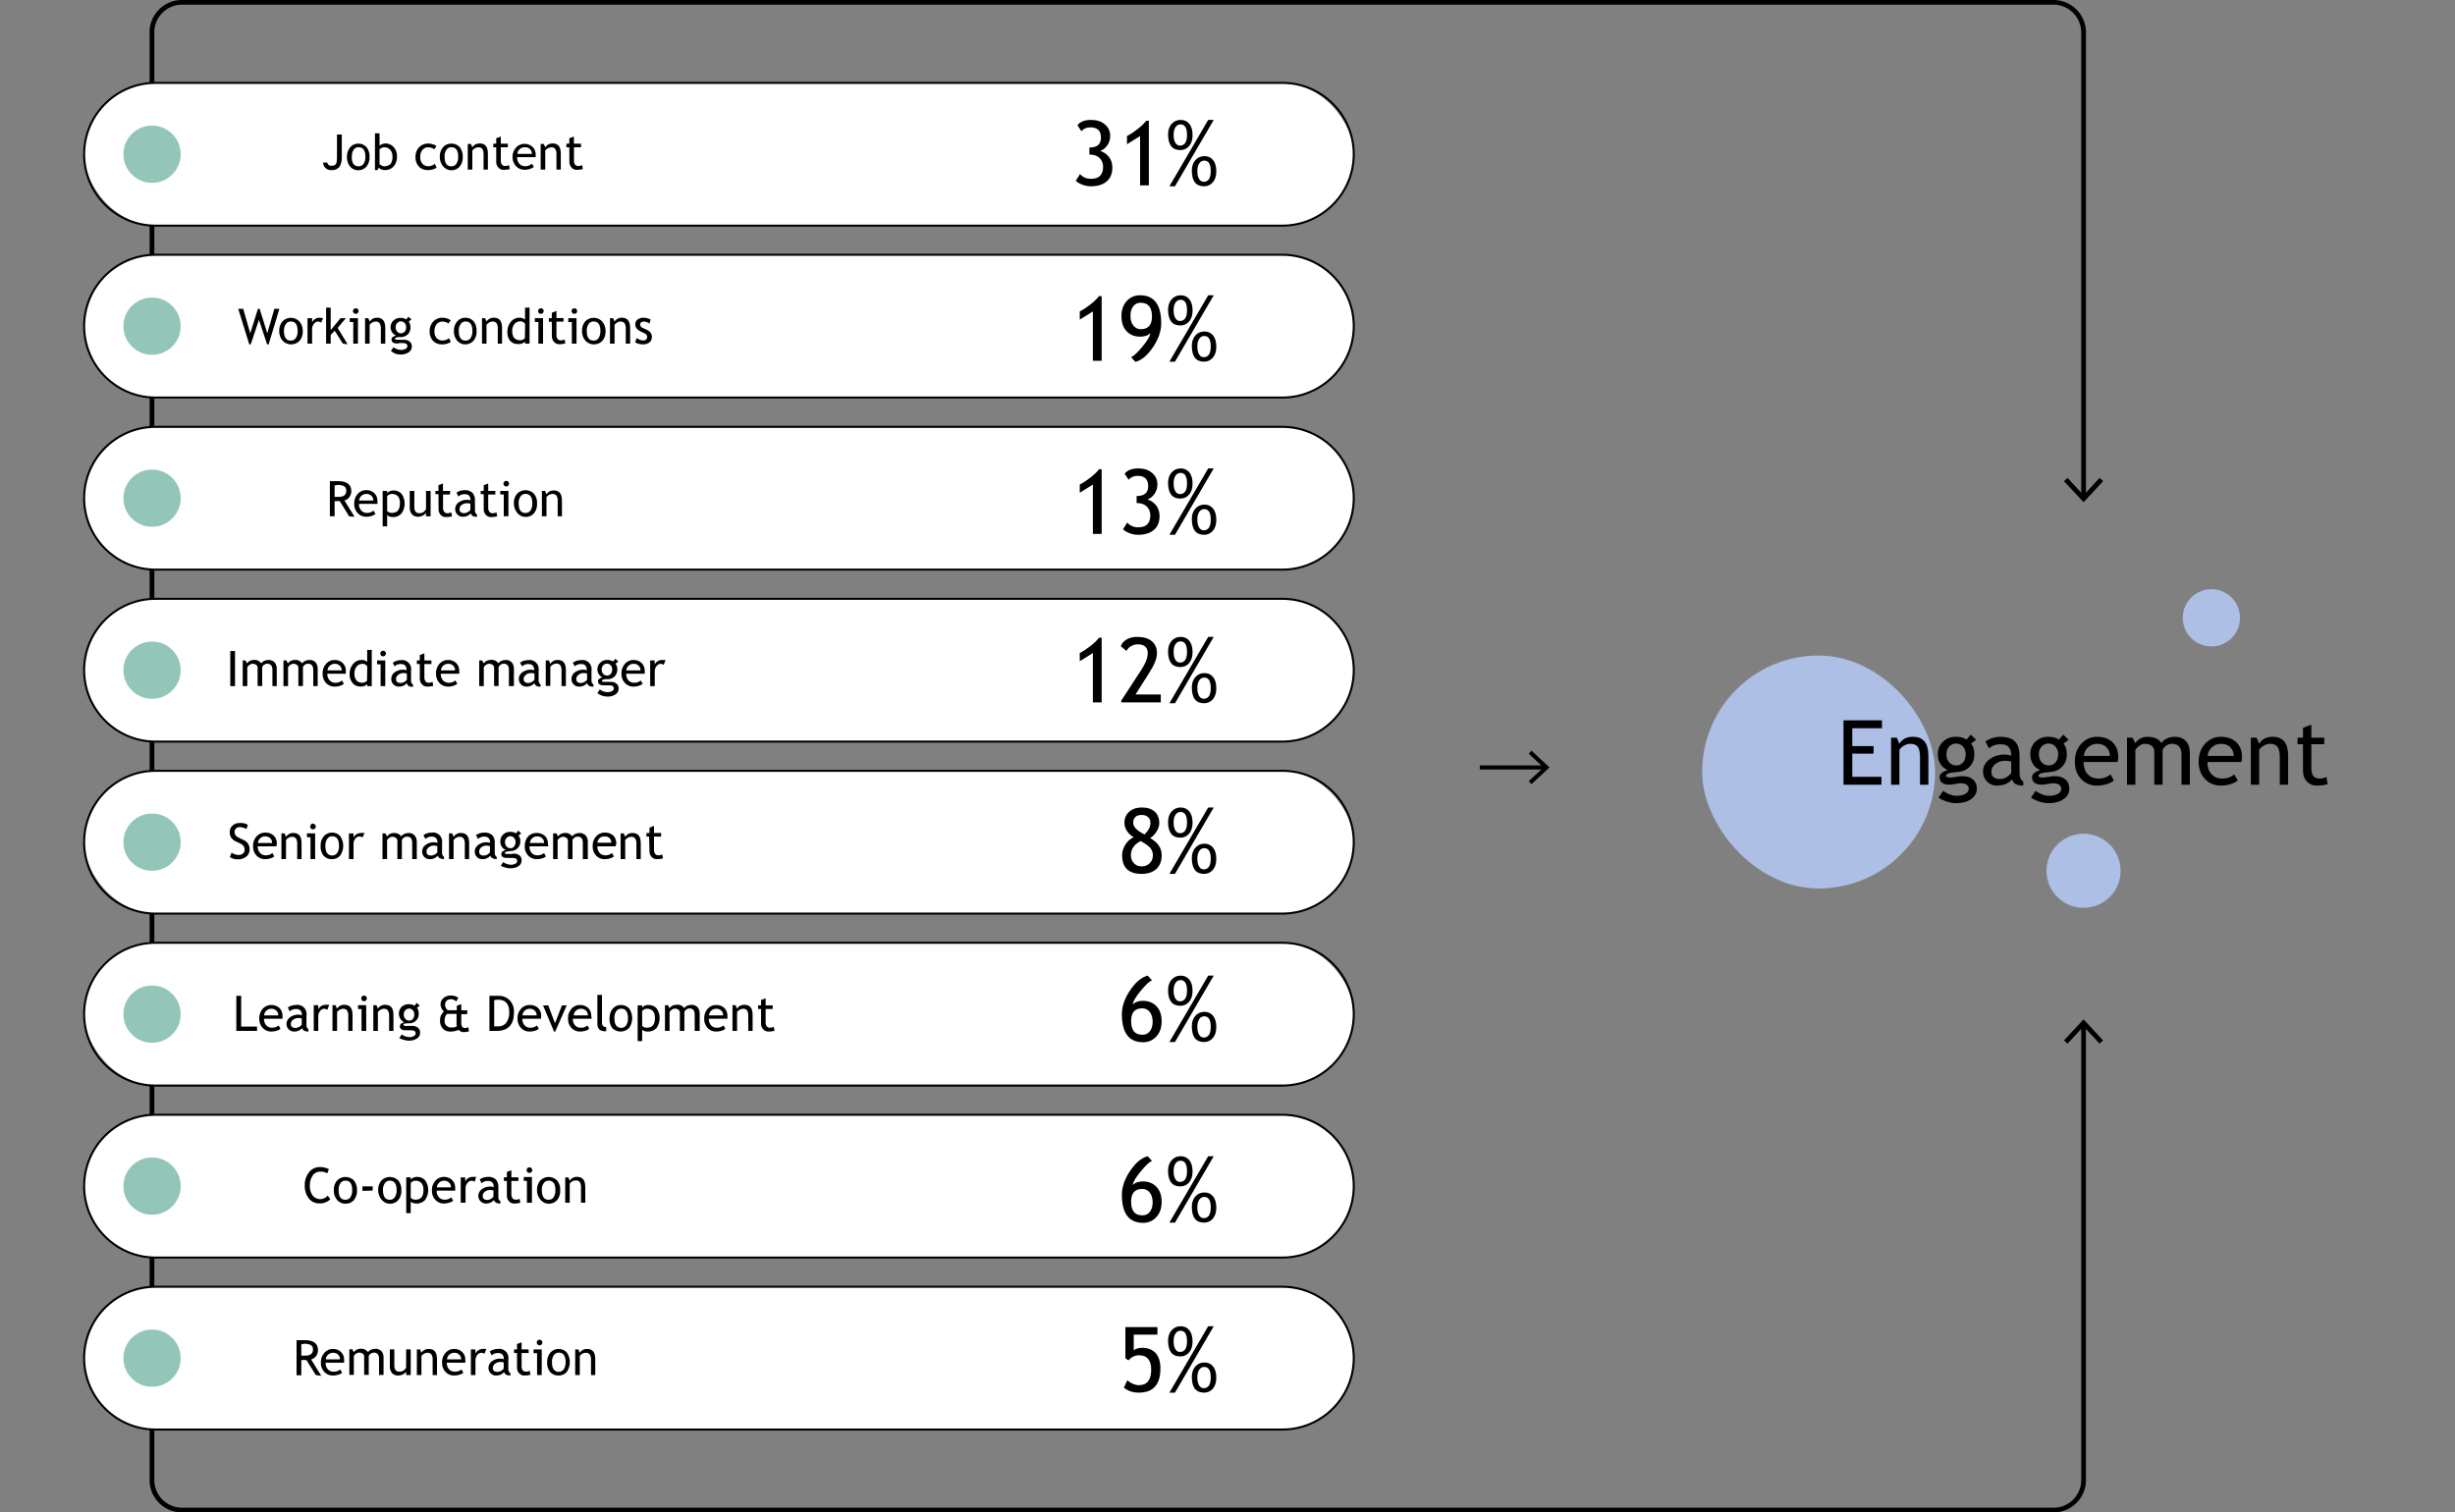 <?xml version="1.0" encoding="UTF-8"?>
<svg id="Layer_2" data-name="Layer 2" xmlns="http://www.w3.org/2000/svg" viewBox="0 0 300 184.85">
  <rect x="0" y="0" width="300" height="184.85" fill="#808080" stroke="none"/>
  <defs>
    <style>
      .cls-1 {
        fill: #93c5b9;
      }

      .cls-2 {
        fill: #fff;
      }

      .cls-3 {
        fill: none;
      }

      .cls-4 {
        fill: #adbfe5;
      }
    </style>
  </defs>
  <g id="Layer_2-2" data-name="Layer 2">
    <g>
      <rect class="cls-3" y="10.35" width="300" height="156.48"/>
      <rect class="cls-4" x="208" y="80.12" width="28.47" height="28.47" rx="14.23" ry="14.23"/>
      <rect x="180.83" y="93.55" width="7.97" height=".5"/>
      <polygon points="187.15 95.84 186.81 95.48 188.61 93.8 186.81 92.12 187.15 91.75 189.35 93.8 187.15 95.84"/>
      <path d="M22,184.85c-2.182-.138-3.842-2.012-3.719-4.177V4.16C18.158,2.013,19.818.14,21.981,0h229.198c2.182.138,3.842,2.012,3.721,4.176v56.573h-.58V4.16c.104-1.863-1.313-3.463-3.159-3.581H22c-1.828.118-3.245,1.718-3.141,3.564v176.546c-.104,1.864,1.312,3.463,3.159,3.581h229.161c1.828-.118,3.245-1.717,3.142-3.564v-55.477s.579,0,.579,0v55.46c.121,2.148-1.539,4.022-3.702,4.159H22Z"/>
      <polygon points="252.22 127.16 252.65 127.56 254.61 125.45 256.57 127.56 257 127.16 254.61 124.59 252.22 127.16"/>
      <polygon points="252.22 58.81 252.65 58.41 254.61 60.52 256.57 58.41 257 58.81 254.61 61.38 252.22 58.81"/>
      <g>
        <rect class="cls-2" x="10.28" y="10.13" width="155.15" height="17.45" rx="8.725" ry="8.725"/>
        <path d="M156.7,27.705H19.01c-4.883,0-8.854-3.971-8.854-8.851s3.972-8.85,8.854-8.85h137.69c4.883,0,8.854,3.97,8.854,8.85s-3.972,8.851-8.854,8.851ZM19.01,10.255c-4.744,0-8.604,3.857-8.604,8.6s3.86,8.601,8.604,8.601h137.69c4.744,0,8.604-3.858,8.604-8.601s-3.86-8.6-8.604-8.6H19.01Z"/>
      </g>
      <path d="M39.49,19.87h.51c.021.237.23.411.466.39.001,0,.002,0,.004,0,.199.02.397-.041.55-.17.11-.11.16-.42.16-.94v-2.71h.59v2.69c.034.443-.067.886-.29,1.27-.25.286-.623.431-1,.39-.518.033-.965-.36-.998-.878,0-.014-.001-.028-.002-.042h.01Z"/>
      <path d="M42.4,19.15c-.014-.418.125-.827.39-1.15.25-.291.616-.456,1-.45.379-.005.743.152,1,.43.261.34.392.762.37,1.19.024.433-.111.86-.38,1.2-.254.284-.619.445-1,.44-.384.006-.75-.159-1-.45-.272-.343-.407-.774-.38-1.21ZM42.98,19.15c0,.79.28,1.18.84,1.18.243.01.474-.108.61-.31.162-.26.239-.564.22-.87,0-.77-.28-1.16-.83-1.16-.243-.008-.473.109-.61.31-.158.254-.232.552-.21.85h-.02Z"/>
      <path d="M46.3,20.5l-.2.29h-.28v-4.49h.56v1.52c.08-.093.184-.162.3-.2.136-.058.282-.089.43-.09.383,0,.747.163,1,.45.273.308.417.709.4,1.12.028.449-.115.892-.4,1.24-.279.304-.678.469-1.09.45-.151,0-.301-.031-.44-.09-.107-.045-.203-.113-.28-.2ZM46.38,18.25v1.81s.07.08.21.15c.095.057.2.095.31.11.299.028.596-.07.82-.27.184-.27.269-.595.24-.92.019-.303-.082-.601-.28-.83-.204-.209-.489-.319-.78-.3-.099.01-.194.041-.28.09-.09.037-.171.092-.24.16Z"/>
      <path d="M53.34,17.85l-.27.39c-.088-.074-.19-.128-.3-.16-.138-.05-.283-.077-.43-.08-.276-.01-.542.108-.72.32-.193.248-.289.557-.27.87-.019.306.081.607.28.84.198.197.47.303.75.29.278-.012.545-.114.76-.29l.22.47c-.334.203-.72.304-1.11.29-.398.009-.781-.146-1.06-.43-.291-.318-.442-.74-.42-1.17-.02-.438.134-.866.43-1.19.312-.317.746-.485,1.19-.46.181.006.36.04.53.1.151.045.293.116.42.21Z"/>
      <path d="M53.74,19.15c-.014-.418.125-.827.39-1.15.25-.291.616-.456,1-.45.396-.019.781.138,1.05.43.261.34.392.762.37,1.19.024.433-.111.86-.38,1.2-.254.284-.619.445-1,.44-.384.006-.75-.159-1-.45-.29-.335-.443-.767-.43-1.21ZM54.33,19.15c0,.79.27,1.18.83,1.18.243.01.474-.108.61-.31.162-.26.239-.564.22-.87,0-.77-.28-1.16-.83-1.16-.243-.008-.473.109-.61.31-.162.253-.239.55-.22.85Z"/>
      <path d="M59.09,20.73v-1.83c.021-.243-.032-.487-.15-.7-.126-.142-.311-.216-.5-.2-.286.024-.549.169-.72.4v2.33h-.56v-3.14h.38l.18.41c.192-.309.537-.489.9-.47.69,0,1,.42,1,1.26v1.94h-.53Z"/>
      <path d="M60.64,18h-.36v-.44h.36v-.66l.56-.21v.87h.86v.44h-.86v1.56c-.018.196.027.392.13.56.109.121.268.184.43.17.153-.004.303-.042.44-.11l.09.49c-.249.061-.504.092-.76.09-.241.005-.472-.097-.63-.28-.174-.191-.267-.442-.26-.7v-1.78Z"/>
      <path d="M65.46,19.21h-2.26c-.021.313.087.62.3.85.188.171.435.264.69.26.301.002.591-.113.81-.32l.23.4c-.112.102-.245.177-.39.22-.239.091-.494.135-.75.13-.373.004-.733-.14-1-.4-.314-.314-.481-.746-.46-1.19-.003-.432.162-.848.46-1.16.261-.273.623-.425,1-.42.37-.005.727.131,1,.38.261.265.395.629.37,1,.009.083.009.167,0,.25ZM64.11,18c-.23-.004-.453.082-.62.24-.16.148-.256.352-.27.57h1.78c.012-.436-.332-.799-.768-.811-.024,0-.048,0-.072.001h-.05Z"/>
      <path d="M68,20.73v-1.83c.021-.243-.032-.487-.15-.7-.126-.142-.311-.216-.5-.2-.286.024-.549.169-.72.4v2.33h-.56v-3.14h.38l.18.41c.192-.309.537-.489.9-.47.69,0,1,.42,1,1.26v1.94h-.53Z"/>
      <path d="M69.57,18h-.36v-.44h.36v-.66l.56-.21v.87h.87v.44h-.86v1.56c-.018.196.027.392.13.56.109.121.268.184.43.17.153-.004.303-.042.44-.11l.08.49c-.245.061-.497.092-.75.09-.241.005-.472-.097-.63-.28-.174-.191-.267-.442-.26-.7l-.01-1.78Z"/>
      <circle class="cls-1" cx="18.58" cy="18.85" r="3.5"/>
      <g>
        <path class="cls-2" d="M19.01,31.14h137.69c4.821,0,8.73,3.906,8.73,8.725h0c0,4.819-3.909,8.725-8.73,8.725H19.01c-4.821,0-8.73-3.906-8.73-8.725h0c0-4.819,3.909-8.725,8.73-8.725Z"/>
        <path d="M156.7,48.715H19.01c-4.883,0-8.854-3.97-8.854-8.85s3.972-8.851,8.854-8.851h137.69c4.883,0,8.854,3.971,8.854,8.851s-3.972,8.85-8.854,8.85ZM19.01,31.265c-4.744,0-8.604,3.858-8.604,8.601s3.86,8.6,8.604,8.6h137.69c4.744,0,8.604-3.857,8.604-8.6s-3.86-8.601-8.604-8.601H19.01Z"/>
      </g>
      <path d="M32.83,42.09h-.19l-1-3-1,3h-.18l-1.35-4.35h.61l.86,3,.94-3h.21l.93,3,.87-3h.61l-1.31,4.35Z"/>
      <path d="M34.12,40.45c-.019-.425.12-.842.39-1.17.553-.572,1.465-.587,2.036-.034.011.011.023.022.034.034.278.325.428.742.42,1.17.029.434-.107.862-.38,1.2-.55.574-1.462.594-2.036.044-.015-.014-.03-.029-.044-.044-.284-.334-.433-.762-.42-1.2ZM34.7,40.45c0,.79.28,1.18.84,1.18.243.01.474-.108.61-.31.162-.26.239-.564.22-.87,0-.78-.28-1.16-.83-1.16-.243-.01-.474.108-.61.31-.165.252-.246.549-.23.85Z"/>
      <path d="M39.25,39.43c-.107-.081-.236-.126-.37-.13-.206.004-.398.104-.52.27-.15.187-.228.421-.22.66v1.77h-.56v-3.11h.56v.5c.17-.347.524-.565.91-.56.144.007.288.023.43.05l-.23.55Z"/>
      <path d="M41.9,42l-1-1.57-.49.5v1.07h-.56v-4.4h.56v2.75l1.2-1.46h.65l-1,1.19,1.22,2-.58-.08Z"/>
      <path d="M43.17,42v-2.64h-.43v-.47h1v3.11h-.57ZM43.47,37.67c.093,0,.182.036.25.1.067.065.104.156.1.25,0,.09-.035.177-.1.24-.065.067-.156.104-.25.1-.188,0-.34-.152-.34-.34h0c-.004-.094.033-.185.1-.25.069-.05.154-.075.24-.07v-.03Z"/>
      <path d="M46.54,42v-1.8c.022-.243-.031-.487-.15-.7-.129-.144-.318-.218-.51-.2-.138.004-.273.046-.39.12-.13.063-.241.16-.32.28v2.3h-.56v-3.11h.39l.18.41c.192-.309.537-.489.9-.47.68,0,1,.42,1,1.26v1.91h-.54Z"/>
      <path d="M47.77,42.89l.31-.45c.257.197.567.312.89.33.208.006.414-.038.6-.13.127-.063.21-.189.22-.33,0-.25-.19-.38-.55-.38-.113-.008-.227-.008-.34,0-.129.027-.259.043-.39.05-.44,0-.67-.17-.67-.51.008-.113.067-.216.16-.28.118-.084.25-.145.39-.18-.401-.175-.661-.572-.66-1.01-.009-.309.114-.608.34-.82.228-.219.534-.338.85-.33.254-.013.505.054.72.19l.28-.33.36.34-.33.25c.148.214.222.47.21.73.007.294-.096.579-.29.8-.208.212-.484.343-.78.37h-.46c-.076.015-.149.039-.22.07-.09,0-.14.08-.14.14s.1.12.29.12c.13.009.26.009.39,0,.133-.011.267-.011.4,0,.259-.018.515.06.72.22.174.154.27.378.26.61.003.286-.146.552-.39.7-.297.192-.647.287-1,.27-.218-.003-.434-.04-.64-.11-.194-.08-.373-.191-.53-.33ZM49,39.28c-.181-.006-.354.072-.47.21-.12.135-.184.31-.18.49-.006.199.058.393.18.55.232.26.63.282.89.05.018-.016.035-.033.05-.05.115-.16.171-.354.16-.55.008-.179-.053-.354-.17-.49-.114-.135-.283-.213-.46-.21Z"/>
      <path d="M55.08,39.15l-.28.39c-.088-.074-.19-.128-.3-.16-.135-.05-.277-.077-.42-.08-.277-.013-.544.106-.72.32-.193.248-.289.557-.27.87-.022.304.075.605.27.84.201.2.477.305.76.29.275-.011.539-.113.75-.29l.22.47c-.334.203-.72.304-1.11.29-.398.009-.781-.146-1.06-.43-.291-.318-.442-.739-.42-1.17-.019-.443.139-.875.44-1.2.312-.318.745-.486,1.19-.46.181.007.359.041.53.1.152.048.294.122.42.22Z"/>
      <path d="M55.47,40.45c-.02-.427.123-.845.4-1.17.25-.291.616-.456,1-.45.38-.008.745.148,1,.43.265.338.397.761.37,1.19.029.434-.107.862-.38,1.2-.253.285-.618.446-1,.44-.384.008-.751-.158-1-.45-.271-.336-.409-.759-.39-1.19ZM56.06,40.45c0,.79.28,1.18.83,1.18.246.009.48-.107.62-.31.158-.262.234-.565.22-.87,0-.78-.28-1.16-.84-1.16-.24-.006-.466.111-.6.31-.165.252-.246.549-.23.85Z"/>
      <path d="M60.83,42v-1.8c.022-.243-.031-.487-.15-.7-.129-.144-.318-.218-.51-.2-.141.005-.279.047-.4.12-.126.069-.235.165-.32.28v2.3h-.55v-3.11h.38l.17.41c.192-.309.537-.489.9-.47.69,0,1,.42,1,1.26v1.91h-.52Z"/>
      <path d="M64.17,42v-.24c-.232.209-.539.314-.85.29-.381.029-.754-.127-1-.42-.236-.312-.349-.7-.32-1.09-.011-.441.138-.871.42-1.21.24-.31.608-.494,1-.5.267-.017.53.065.74.23v-1.46h.55v4.4h-.54ZM64.17,39.59c-.123-.201-.344-.323-.58-.32-.281-.007-.55.114-.73.33-.185.244-.281.544-.27.85,0,.76.34,1.14,1,1.14.108-.006.213-.033.31-.08.095-.037.178-.099.24-.18l.03-1.74Z"/>
      <path d="M65.79,42v-2.64h-.43v-.47h1v3.11h-.57ZM66.09,37.67c.093,0,.182.036.25.1.067.065.104.156.1.25,0,.09-.035.177-.1.24-.065.067-.156.104-.25.1-.09,0-.177-.035-.24-.1-.061-.065-.097-.151-.1-.24-.004-.094.033-.185.1-.25.069-.05.154-.075.24-.07v-.03Z"/>
      <path d="M67.43,39.33h-.36v-.44h.36v-.66l.57-.23v.87h.86v.44h-.86v1.56c-.018.196.027.392.13.56.109.121.268.184.43.17.153-.004.303-.042.44-.11l.08.49c-.248.062-.504.093-.76.09-.237-.002-.462-.103-.62-.28-.174-.191-.267-.442-.26-.7l-.01-1.76Z"/>
      <path d="M69.88,42v-2.64h-.43v-.47h1v3.11h-.57ZM70.18,37.67c.093,0,.182.036.25.1.067.065.104.156.1.25,0,.09-.035.177-.1.24-.065.067-.156.104-.25.1-.188,0-.34-.152-.34-.34-.004-.094.033-.185.1-.25.069-.05.154-.075.24-.07v-.03Z"/>
      <path d="M71.12,40.45c-.019-.425.12-.842.39-1.17.553-.572,1.465-.587,2.036-.034.011.011.023.022.034.034.278.325.428.742.42,1.17.029.434-.107.862-.38,1.2-.55.574-1.462.594-2.036.044-.015-.014-.03-.029-.044-.044-.284-.334-.433-.762-.42-1.2ZM71.7,40.45c0,.79.28,1.18.84,1.18.243.01.474-.108.61-.31.158-.262.234-.565.22-.87,0-.78-.28-1.16-.83-1.16-.243-.01-.474.108-.61.31-.165.252-.246.549-.23.85Z"/>
      <path d="M76.47,42v-1.8c.022-.243-.031-.487-.15-.7-.129-.144-.318-.218-.51-.2-.138.004-.273.046-.39.12-.13.063-.241.16-.32.28v2.3h-.56v-3.11h.38l.18.41c.192-.309.537-.489.9-.47.68,0,1,.42,1,1.26v1.91h-.53Z"/>
      <path d="M77.61,41.84l.2-.53c.216.172.476.28.75.31.34,0,.52-.15.52-.44s-.17-.38-.5-.53c-.181-.074-.355-.164-.52-.27-.087-.053-.165-.121-.23-.2-.066-.072-.117-.157-.15-.25-.033-.09-.05-.184-.05-.28-.01-.234.095-.457.28-.6.214-.156.475-.233.74-.22.299.014.591.089.86.22l-.15.51c-.188-.159-.424-.25-.67-.26-.117-.004-.232.028-.33.09-.082.053-.134.142-.14.24.003.21.14.396.34.46l.4.18c.204.084.385.214.53.38.121.153.181.345.17.54.01.253-.097.497-.29.66-.241.172-.534.257-.83.24-.326-.003-.646-.089-.93-.25Z"/>
      <circle class="cls-1" cx="18.58" cy="39.87" r="3.5"/>
      <g>
        <path class="cls-2" d="M19.01,52.17h137.69c4.821,0,8.73,3.906,8.73,8.725h0c0,4.819-3.909,8.725-8.73,8.725H19.01c-4.821,0-8.73-3.906-8.73-8.725h0c0-4.819,3.909-8.725,8.73-8.725Z"/>
        <path d="M156.7,69.745H19.01c-4.883,0-8.854-3.971-8.854-8.851s3.972-8.85,8.854-8.85h137.69c4.883,0,8.854,3.97,8.854,8.85s-3.972,8.851-8.854,8.851ZM19.01,52.295c-4.744,0-8.604,3.857-8.604,8.6s3.86,8.601,8.604,8.601h137.69c4.744,0,8.604-3.858,8.604-8.601s-3.86-8.6-8.604-8.6H19.01Z"/>
      </g>
      <path d="M42.66,63.1l-1.14-1.85h-.63v1.85h-.58v-4.29h1.07c1,0,1.55.41,1.55,1.23-.002.264-.09.52-.25.73-.141.201-.351.344-.59.4l1.24,2-.67-.07ZM40.89,59.33v1.4h.41c.268.02.536-.039.77-.17.175-.152.264-.38.24-.61.02-.209-.081-.41-.26-.52-.252-.122-.531-.177-.81-.16l-.35.06Z"/>
      <path d="M46.13,61.58h-2.26c-.021.313.087.62.3.85.182.175.427.269.68.26.292.007.576-.092.8-.28l.23.4c-.109.105-.243.181-.39.22-.239.091-.494.135-.75.13-.375.006-.737-.142-1-.41-.315-.309-.483-.739-.46-1.18-.02-.463.149-.915.47-1.25.262-.271.623-.422,1-.42.37-.009.729.128,1,.38.264.263.399.629.37,1,.016.099.019.2.01.3ZM44.78,60.37c-.234-.007-.46.08-.63.24-.16.148-.256.352-.27.57h1.74c.007-.207-.068-.409-.21-.56-.164-.17-.394-.261-.63-.25Z"/>
      <path d="M47.31,62.92v1.41h-.55v-4.33h.55v.26c.202-.207.48-.323.77-.32.378-.008.741.144,1,.42.493.717.493,1.663,0,2.38-.273.313-.675.483-1.09.46-.146-.006-.29-.03-.43-.07-.103-.043-.19-.116-.25-.21ZM47.31,60.64v1.82c.059.075.139.131.23.16.105.042.217.066.33.07.69,0,1-.39,1-1.17.027-.309-.058-.618-.24-.87-.21-.205-.498-.307-.79-.28-.101.008-.199.035-.29.08-.088.053-.169.116-.24.19Z"/>
      <path d="M50.63,60v2c0,.49.21.73.63.73.179-.002.353-.058.5-.16.135-.09.24-.219.3-.37v-2.2h.56v3.1h-.56v-.44c-.085.149-.214.268-.37.34-.171.097-.363.152-.56.16-.295.022-.584-.088-.79-.3-.193-.236-.289-.536-.27-.84v-2.02h.56Z"/>
      <path d="M53.58,60.4h-.37v-.4h.37v-.7l.55-.21v.91h.87v.44h-.86v1.56c-.016.197.033.394.14.56.109.121.268.184.43.17.153-.004.303-.042.44-.11l.08.49c-.248.062-.504.093-.76.09-.24.001-.47-.101-.63-.28-.17-.193-.26-.443-.25-.7l-.01-1.82Z"/>
      <path d="M57.53,62.74c-.249.289-.619.444-1,.42-.242.003-.473-.095-.64-.27-.18-.176-.278-.419-.27-.67,0-.32.152-.621.41-.81.31-.226.687-.338,1.07-.32.136.001.271.025.4.07,0-.51-.23-.76-.68-.76-.297-.021-.59.08-.81.28l-.23-.47c.128-.092.27-.162.42-.21.171-.058.35-.088.53-.09.362-.039.724.073,1,.31.234.278.345.639.31,1v1.12c-.023.218.072.432.25.56v.27c-.175.011-.349-.02-.51-.09-.124-.077-.213-.199-.25-.34ZM57.48,61.56c-.121-.032-.245-.052-.37-.06-.247-.01-.49.064-.69.21-.166.122-.266.314-.27.52,0,.32.19.49.58.49.297-.015.572-.162.75-.4v-.76Z"/>
      <path d="M59.11,60.4h-.37v-.4h.37v-.7l.55-.21v.91h.87v.44h-.87v1.56c-.016.197.033.394.14.56.109.121.268.184.43.17.153-.004.303-.042.44-.11l.08.49c-.248.062-.504.093-.76.09-.24-.001-.468-.103-.63-.28-.17-.193-.26-.443-.25-.7v-1.82Z"/>
      <path d="M61.56,63.1v-2.67h-.43v-.43h1v3.1h-.57ZM61.86,58.77c.188-.006.344.142.35.33,0,.007,0,.014,0,.02-.003.089-.039.175-.1.24-.065.067-.156.104-.25.1-.188,0-.34-.152-.34-.34h0c-.004-.094.033-.185.1-.25.065-.061.151-.097.24-.1Z"/>
      <path d="M62.79,61.52c-.019-.425.12-.842.39-1.17.558-.574,1.476-.588,2.05-.03.01.01.02.02.03.03.265.338.397.761.37,1.19.029.434-.107.862-.38,1.2-.253.285-.618.446-1,.44-.384.008-.751-.158-1-.45-.301-.331-.465-.763-.46-1.21ZM63.38,61.52c0,.79.28,1.18.83,1.18.246.009.48-.107.62-.31.156-.263.232-.565.22-.87,0-.78-.28-1.16-.84-1.16-.24-.006-.466.111-.6.31-.17.249-.251.549-.23.85Z"/>
      <path d="M68.15,63.1v-1.83c.022-.243-.031-.487-.15-.7-.129-.144-.318-.218-.51-.2-.14.006-.277.044-.4.11-.126.07-.232.169-.31.29v2.33h-.56v-3.1h.38l.18.4c.193-.302.532-.477.89-.46.69,0,1,.42,1,1.26v1.9h-.52Z"/>
      <circle class="cls-1" cx="18.58" cy="60.89" r="3.5"/>
      <g>
        <path class="cls-2" d="M19.01,73.19h137.69c4.821,0,8.73,3.906,8.73,8.725h0c0,4.819-3.909,8.725-8.73,8.725H19.01c-4.821,0-8.73-3.906-8.73-8.725h0c0-4.819,3.909-8.725,8.73-8.725Z"/>
        <path d="M156.7,90.765H19.01c-4.883,0-8.854-3.97-8.854-8.85s3.972-8.851,8.854-8.851h137.69c4.883,0,8.854,3.971,8.854,8.851s-3.972,8.85-8.854,8.85ZM19.01,73.314c-4.744,0-8.604,3.858-8.604,8.601s3.86,8.6,8.604,8.6h137.69c4.744,0,8.604-3.857,8.604-8.6s-3.86-8.601-8.604-8.601H19.01Z"/>
      </g>
      <path d="M28.14,83.86v-4.29h.58v4.29h-.58Z"/>
      <path d="M33.29,83.86v-2c0-.49-.21-.74-.64-.74-.133,0-.262.042-.37.12-.107.071-.19.172-.24.29v2.32h-.56v-2.22c.007-.146-.061-.285-.18-.37-.134-.094-.296-.14-.46-.13-.128.004-.25.05-.35.13-.112.069-.205.166-.27.28v2.32h-.56v-3.14h.34l.18.36c.187-.262.488-.419.81-.42.367-.044.728.117.94.42.08-.136.203-.242.35-.3.162-.079.34-.12.52-.12.28-.013.552.093.75.29.192.224.289.515.27.81v2.1h-.53Z"/>
      <path d="M38.28,83.86v-2c0-.49-.22-.74-.65-.74-.133,0-.262.042-.37.12-.107.071-.19.172-.24.29v2.32h-.56v-2.22c.007-.146-.061-.285-.18-.37-.134-.094-.296-.14-.46-.13-.128.004-.25.05-.35.13-.112.069-.205.166-.27.28v2.32h-.56v-3.14h.36l.18.36c.187-.262.488-.419.81-.42.367-.044.728.117.94.42.08-.136.203-.242.35-.3.162-.079.34-.12.52-.12.283-.015.559.09.76.29.184.228.277.517.26.81v2.1h-.54Z"/>
      <path d="M42.27,82.34h-2.27c-.022.314.091.624.31.85.182.175.427.269.68.26.293.012.579-.088.8-.28l.23.4c-.112.102-.245.177-.39.22-.239.091-.494.135-.75.13-.373.004-.733-.14-1-.4-.314-.314-.481-.746-.46-1.19-.02-.463.149-.915.47-1.25.261-.273.623-.425,1-.42.37-.009.729.128,1,.38.264.263.399.629.37,1,.012.099.016.2.01.3ZM40.91,81.13c-.23-.004-.453.082-.62.24-.16.148-.256.352-.27.57h1.74c.008-.209-.072-.412-.22-.56-.162-.174-.393-.266-.63-.25Z"/>
      <path d="M44.88,83.86v-.24c-.227.211-.532.316-.84.29-.364.013-.714-.142-.95-.42-.261-.313-.393-.713-.37-1.12-.011-.441.138-.871.42-1.21.24-.31.608-.494,1-.5.264-.023.527.06.73.23v-1.46h.56v4.43h-.55ZM44.88,81.45c-.12-.2-.337-.322-.57-.32-.281-.007-.55.114-.73.33-.185.244-.281.544-.27.85,0,.76.34,1.14,1,1.14.109-.007.215-.038.31-.09.095-.026.177-.087.23-.17l.03-1.74Z"/>
      <path d="M46.51,83.86v-2.67h-.43v-.47h1v3.14h-.57ZM46.81,79.53c.188-.006.344.142.35.33,0,.007,0,.014,0,.02-.003.089-.039.175-.1.24-.065.067-.156.104-.25.1-.188,0-.34-.152-.34-.34-.004-.094.033-.185.1-.25.065-.061.151-.097.24-.1Z"/>
      <path d="M49.72,83.5c-.249.289-.619.444-1,.42-.242.003-.473-.095-.64-.27-.18-.176-.278-.419-.27-.67,0-.32.152-.621.41-.81.312-.221.688-.334,1.07-.32.136.001.271.025.4.07,0-.51-.23-.76-.68-.76-.294-.023-.585.078-.8.28l-.21-.44c.133-.101.282-.178.44-.23.171-.057.35-.088.53-.09.612-.088,1.18.336,1.269.948.018.124.015.249-.009.372v1.13c-.026.213.066.424.24.55v.27c-.175.01-.349-.021-.51-.09-.124-.084-.21-.213-.24-.36ZM49.72,82.32c-.121-.032-.245-.052-.37-.06-.249-.015-.496.063-.69.22-.167.116-.268.306-.27.51,0,.32.2.49.58.49.297-.015.572-.162.75-.4v-.76Z"/>
      <path d="M51.3,81.16h-.36v-.44h.36v-.66l.56-.21v.87h.86v.44h-.86v1.56c-.018.196.027.392.13.56.109.121.268.184.43.17.153-.004.303-.042.44-.11l.08.49c-.245.061-.497.092-.75.09-.24.001-.47-.101-.63-.28-.174-.191-.267-.442-.26-.7v-1.78Z"/>
      <path d="M56.12,82.34h-2.26c-.021.313.087.62.3.85.188.171.435.264.69.26.292.01.578-.09.8-.28l.23.4c-.115.103-.251.178-.4.22-.236.09-.487.134-.74.13-.373.004-.733-.14-1-.4-.314-.314-.481-.746-.46-1.19-.025-.464.145-.918.47-1.25.261-.273.623-.425,1-.42.37-.005.727.131,1,.38.261.265.395.629.37,1,.013.1.013.2,0,.3ZM54.77,81.13c-.466-.012-.858.345-.89.81h1.73c.007-.207-.068-.409-.21-.56-.162-.174-.393-.266-.63-.25Z"/>
      <path d="M62.19,83.86v-2c0-.49-.21-.74-.64-.74-.136.001-.268.043-.38.12-.102.076-.184.176-.24.29v2.32h-.55v-2.22c.007-.146-.061-.285-.18-.37-.134-.094-.296-.14-.46-.13-.13.006-.256.051-.36.13-.107.072-.196.168-.26.28v2.32h-.56v-3.14h.36l.19.36c.185-.259.482-.415.8-.42.387-.069.778.096,1,.42.08-.136.203-.242.35-.3.162-.079.34-.12.52-.12.28-.013.552.093.75.29.192.224.289.515.27.81v2.1h-.61Z"/>
      <path d="M65.31,83.5c-.249.289-.619.444-1,.42-.242.003-.473-.095-.64-.27-.18-.176-.278-.419-.27-.67.001-.322.158-.623.42-.81.308-.221.681-.334,1.06-.32.136.001.271.025.4.07,0-.51-.23-.76-.68-.76-.294-.021-.583.081-.8.28l-.26-.44c.133-.101.282-.178.44-.23.174-.058.356-.088.54-.09.609-.109,1.191.296,1.3.905.023.131.023.264,0,.395v1.13c-.026.213.066.424.24.55v.27c-.175.009-.349-.022-.51-.09-.12-.079-.206-.2-.24-.34ZM65.31,82.32c-.121-.032-.245-.052-.37-.06-.249-.015-.496.063-.69.22-.162.12-.258.309-.26.51,0,.32.19.49.57.49.297-.015.572-.162.75-.4v-.76Z"/>
      <path d="M68.62,83.86v-1.86c.022-.243-.031-.487-.15-.7-.126-.142-.311-.216-.5-.2-.286.024-.549.169-.72.4v2.33h-.56v-3.11h.38l.18.41c.192-.309.537-.489.9-.47.69,0,1,.42,1,1.26v1.94h-.53Z"/>
      <path d="M71.74,83.5c-.249.289-.619.444-1,.42-.241,0-.472-.097-.64-.27-.18-.176-.278-.419-.27-.67.001-.322.158-.623.42-.81.308-.221.681-.334,1.06-.32.136.001.271.025.4.07,0-.51-.23-.76-.68-.76-.294-.021-.583.081-.8.28l-.23-.44c.134-.099.283-.176.44-.23.174-.058.356-.088.54-.09.609-.109,1.191.296,1.3.905.023.131.023.264,0,.395v1.13c-.026.213.066.424.24.55v.27c-.171.01-.343-.021-.5-.09-.137-.069-.238-.193-.28-.34ZM71.74,82.32c-.121-.032-.245-.052-.37-.06-.249-.015-.496.063-.69.22-.162.12-.258.309-.26.51,0,.32.19.49.57.49.297-.015.572-.162.75-.4v-.76Z"/>
      <path d="M73,84.72l.3-.45c.26.197.574.312.9.33.205.008.408-.037.59-.13.129-.06.214-.187.22-.33,0-.25-.18-.38-.55-.38h-.34c-.126.01-.254.01-.38,0-.45,0-.67-.17-.67-.51.005-.114.064-.218.16-.28.112-.086.242-.148.38-.18-.372-.185-.608-.564-.61-.98-.006-.311.122-.609.35-.82.223-.22.527-.339.84-.33.257-.011.511.055.73.19l.27-.33.37.34-.34.25c.322.469.289,1.097-.08,1.53-.204.212-.477.343-.77.37h-.46c-.076.014-.15.037-.22.07-.1,0-.14.08-.14.14s.09.12.28.12c.133.009.267.009.4,0,.13-.01.26-.01.39,0,.259-.018.515.06.72.22.178.151.274.377.26.61,0,.283-.142.547-.38.7-.297.192-.647.286-1,.27-.218-.005-.433-.042-.64-.11-.21-.07-.406-.174-.58-.31ZM74.18,81.11c-.181-.006-.354.072-.47.21-.127.131-.196.308-.19.49-.006.199.058.393.18.55.119.14.296.217.48.21.178.009.35-.069.46-.21.118-.158.178-.353.17-.55.004-.18-.06-.355-.18-.49-.108-.132-.269-.209-.44-.21h-.01Z"/>
      <path d="M78.78,82.34h-2.26c-.021.313.087.62.3.85.183.174.428.268.68.26.293.012.579-.088.8-.28l.24.4c-.115.103-.251.178-.4.22-.236.09-.487.134-.74.13-.373.002-.732-.141-1-.4-.314-.314-.481-.746-.46-1.19-.02-.463.149-.915.47-1.25.262-.271.623-.422,1-.42.37-.009.729.128,1,.38.264.263.399.629.37,1,.013.1.012.2,0,.3ZM77.43,81.13c-.234-.007-.46.08-.63.24-.16.148-.256.352-.27.57h1.74c.007-.207-.068-.409-.21-.56-.164-.17-.394-.261-.63-.25Z"/>
      <path d="M81.11,81.26c-.102-.082-.229-.128-.36-.13-.206.004-.398.104-.52.27-.15.187-.228.421-.22.66v1.8h-.56v-3.14h.55v.5c.168-.343.518-.561.9-.56.143-.01.287-.01.43,0l-.22.6Z"/>
      <circle class="cls-1" cx="18.58" cy="81.91" r="3.5"/>
      <g>
        <rect class="cls-2" x="10.28" y="94.21" width="155.15" height="17.45" rx="8.725" ry="8.725"/>
        <path d="M156.7,111.785H19.01c-4.883,0-8.854-3.971-8.854-8.851s3.972-8.85,8.854-8.85h137.69c4.883,0,8.854,3.97,8.854,8.85s-3.972,8.851-8.854,8.851ZM19.01,94.335c-4.744,0-8.604,3.857-8.604,8.6s3.86,8.601,8.604,8.601h137.69c4.744,0,8.604-3.858,8.604-8.601s-3.86-8.6-8.604-8.6H19.01Z"/>
      </g>
      <path d="M28.08,104.76l.22-.54c.126.086.264.154.41.2.139.047.284.074.43.08.204.012.405-.057.56-.19.133-.124.206-.299.2-.48.004-.141-.034-.281-.11-.4-.158-.181-.357-.322-.58-.41l-.35-.16c-.246-.097-.458-.264-.61-.48-.124-.205-.186-.441-.18-.68-.005-.303.119-.593.34-.8.242-.213.558-.324.88-.31.35-.037.702.043,1,.23l-.18.51c-.111-.074-.232-.131-.36-.17-.142-.046-.291-.07-.44-.07-.172-.012-.341.046-.47.16-.112.119-.174.277-.17.44-.001.103.019.205.06.3.039.088.097.167.17.23.141.099.292.183.45.25l.35.17c.518.177.848.685.8,1.23,0,.318-.144.619-.39.82-.284.225-.637.346-1,.34-.363.021-.724-.074-1.03-.27Z"/>
      <path d="M33.76,103.44h-2.26c-.021.309.088.614.3.84.184.178.434.272.69.26.29.012.573-.088.79-.28l.24.41c-.117.1-.253.174-.4.22-.238.083-.488.123-.74.12-.374.006-.734-.138-1-.4-.312-.316-.478-.747-.46-1.19-.02-.465.154-.918.48-1.25.264-.267.625-.415,1-.41.389-.023.77.11,1.06.37.256.268.39.63.37,1-.01.106-.034.21-.07.31ZM32.41,102.22c-.231-.009-.455.078-.62.24-.153.155-.251.355-.28.57h1.74c.006-.207-.069-.408-.21-.56-.165-.169-.394-.26-.63-.25Z"/>
      <path d="M36.32,105v-1.82c.023-.243-.029-.488-.15-.7-.122-.148-.309-.227-.5-.21-.142.004-.28.045-.4.12-.128.066-.238.162-.32.28v2.33h-.56v-3.14h.38l.18.41c.195-.305.539-.481.9-.46.69,0,1,.41,1,1.25v1.94h-.53Z"/>
      <path d="M37.94,105v-2.67h-.43v-.47h1v3.14h-.57ZM38.24,100.68c.094-.004.185.033.25.1.065.063.101.15.1.24.004.094-.033.185-.1.25-.068.064-.157.099-.25.1-.089-.003-.175-.039-.24-.1-.064-.068-.099-.157-.1-.25-.003-.091.033-.179.1-.24.053-.084.142-.139.24-.15v.05Z"/>
      <path d="M39.18,103.38c-.021-.428.118-.849.39-1.18.254-.284.619-.445,1-.44.38-.011.746.146,1,.43.499.715.499,1.665,0,2.38-.25.29-.617.452-1,.44-.399.02-.784-.142-1.05-.44-.252-.343-.373-.765-.34-1.19ZM39.76,103.38c0,.78.28,1.18.84,1.18.245.006.475-.115.61-.32.161-.257.238-.557.22-.86,0-.78-.28-1.17-.83-1.17-.243-.01-.474.108-.61.31-.166.255-.246.556-.23.86Z"/>
      <path d="M44.31,102.35c-.109-.077-.237-.122-.37-.13-.207.008-.399.111-.52.28-.148.184-.226.414-.22.65v1.85h-.56v-3.14h.56v.51c.17-.347.524-.565.91-.56.143-.015.287-.015.43,0l-.23.54Z"/>
      <path d="M50.37,105v-2c0-.5-.21-.75-.64-.75-.137.005-.269.05-.38.13-.101.073-.184.169-.24.28v2.34h-.55v-2.23c.003-.142-.064-.277-.18-.36-.133-.098-.295-.147-.46-.14-.127.009-.248.054-.35.13-.115.07-.208.17-.27.29v2.31h-.56v-3.14h.36l.19.37c.185-.259.482-.415.8-.42.366-.038.726.118.95.41.084-.131.206-.232.35-.29.162-.079.34-.12.52-.12.281-.021.556.086.75.29.191.221.288.508.27.8v2.1h-.56Z"/>
      <path d="M53.49,104.59c-.249.289-.619.444-1,.42-.242.003-.473-.095-.64-.27-.177-.173-.275-.412-.27-.66.001-.322.158-.623.42-.81.305-.228.679-.345,1.06-.33.137,0,.273.027.4.08,0-.51-.23-.77-.68-.77-.295-.018-.585.087-.8.29l-.24-.47c.132-.099.281-.173.44-.22.174-.058.356-.088.54-.09.609-.108,1.19.298,1.299.907.022.127.023.256.001.383v1.13c-.028.214.064.426.24.55v.27c-.173.01-.345-.024-.5-.1-.129-.062-.226-.174-.27-.31ZM53.44,103.41c-.121-.032-.245-.052-.37-.06-.249-.015-.496.063-.69.22-.165.117-.262.308-.26.51,0,.33.19.49.57.49.297-.015.572-.162.75-.4v-.76Z"/>
      <path d="M56.8,105v-1.82c.023-.243-.029-.488-.15-.7-.122-.148-.309-.227-.5-.21-.142.004-.28.045-.4.12-.128.066-.238.162-.32.28v2.33h-.56v-3.14h.38l.18.41c.195-.305.539-.481.9-.46.69,0,1,.41,1,1.25v1.94h-.53Z"/>
      <path d="M59.92,104.59c-.249.289-.619.444-1,.42-.241,0-.472-.097-.64-.27-.177-.173-.275-.412-.27-.66.001-.322.158-.623.42-.81.305-.228.679-.345,1.06-.33.137,0,.273.027.4.08,0-.51-.23-.77-.68-.77-.295-.018-.585.087-.8.29l-.24-.47c.132-.099.281-.173.44-.22.174-.058.356-.088.54-.09.361-.035.722.076,1,.31.238.276.35.638.31,1v1.13c-.028.214.064.426.24.55v.25c-.173.01-.345-.024-.5-.1-.133-.06-.234-.172-.28-.31ZM59.87,103.41c-.121-.032-.245-.052-.37-.06-.249-.015-.496.063-.69.22-.162.12-.258.309-.26.51,0,.33.19.49.57.49.299-.006.578-.155.75-.4v-.76Z"/>
      <path d="M61.19,105.81l.3-.44c.263.19.576.302.9.32.205.013.409-.032.59-.13.128-.057.213-.18.22-.32,0-.26-.18-.38-.55-.38-.113-.009-.227-.009-.34,0-.126.01-.254.01-.38,0-.45,0-.67-.17-.67-.5.003-.117.063-.225.16-.29.112-.086.242-.148.38-.18-.428-.182-.693-.616-.66-1.08-.004-.31.123-.608.35-.82.227-.212.529-.327.84-.32.257-.015.513.051.73.19l.27-.34.37.35-.34.25c.157.206.235.461.22.72.01.296-.098.583-.3.8-.201.222-.481.355-.78.37l-.46.05c-.073.006-.145.027-.21.06-.1,0-.14.08-.14.14s.09.12.28.12c.133.011.267.011.4,0,.129-.026.259-.043.39-.05.261-.012.519.066.73.22.173.158.265.386.25.62.003.283-.141.548-.38.7-.3.184-.648.274-1,.26-.218,0-.435-.037-.64-.11-.186-.044-.365-.114-.53-.21ZM62.37,102.2c-.181-.006-.354.072-.47.21-.123.137-.191.315-.19.5-.008.196.056.388.18.54.118.142.295.223.48.22.178.009.35-.069.46-.21.117-.159.177-.353.17-.55.005-.183-.059-.362-.18-.5-.11-.135-.276-.212-.45-.21Z"/>
      <path d="M67,103.44h-2.3c-.021.309.088.614.3.84.18.179.427.273.68.26.293.012.579-.088.8-.28l.23.41c-.112.102-.245.177-.39.22-.238.083-.488.123-.74.12-.374.006-.734-.138-1-.4-.315-.314-.482-.746-.46-1.19-.019-.463.15-.914.47-1.25.576-.492,1.424-.492,2,0,.261.265.395.629.37,1,.023.088.036.179.04.27ZM65.65,102.22c-.234-.007-.46.08-.63.24-.156.151-.252.354-.27.57h1.74c.006-.207-.069-.408-.21-.56-.176-.177-.421-.268-.67-.25h.04Z"/>
      <path d="M71.22,105v-2c0-.5-.21-.75-.64-.75-.137.003-.27.049-.38.13-.106.067-.19.165-.24.28v2.34h-.56v-2.23c.007-.141-.056-.276-.17-.36-.133-.097-.295-.146-.46-.14-.13.01-.254.055-.36.13-.11.076-.202.175-.27.29v2.31h-.55v-3.14h.41l.19.37c.185-.259.482-.415.8-.42.365-.047.726.111.94.41.086-.128.208-.229.35-.29.166-.079.347-.12.53-.12.28-.013.552.093.75.29.191.221.288.508.27.8v2.1h-.61Z"/>
      <path d="M75.21,103.44h-2.21c-.021.309.088.614.3.84.184.178.434.272.69.26.289.01.572-.09.79-.28l.24.41c-.117.1-.253.174-.4.22-.238.083-.488.123-.74.12-.374.006-.734-.138-1-.4-.312-.316-.478-.747-.46-1.19-.019-.463.15-.914.47-1.25.266-.263.626-.41,1-.41.389-.023.77.11,1.06.37.253.269.383.631.36,1-.02.107-.054.211-.1.31ZM73.86,102.22c-.231-.009-.455.078-.62.24-.133.152-.216.34-.24.54h1.7c.006-.207-.069-.408-.21-.56-.17-.158-.398-.238-.63-.22Z"/>
      <path d="M77.77,105v-1.82c.023-.243-.029-.488-.15-.7-.122-.148-.309-.227-.5-.21-.142.004-.28.045-.4.12-.128.066-.238.162-.32.28v2.33h-.56v-3.14h.38l.18.41c.195-.305.539-.481.9-.46.68,0,1,.41,1,1.25v1.94h-.53Z"/>
      <path d="M79.32,102.25h-.32v-.44h.37v-.65l.55-.22v.87h.87v.44h-.87v1.56c-.016.2.033.4.14.57.111.117.27.176.43.16.154,0,.305-.037.44-.11l.08.49c-.248.062-.504.093-.76.09-.238.005-.466-.098-.62-.28-.178-.184-.272-.434-.26-.69l-.05-1.79Z"/>
      <circle class="cls-1" cx="18.58" cy="102.93" r="3.5"/>
      <g>
        <rect class="cls-2" x="10.28" y="115.23" width="155.15" height="17.45" rx="8.725" ry="8.725"/>
        <path d="M156.7,132.805H19.01c-4.883,0-8.854-3.97-8.854-8.85s3.972-8.851,8.854-8.851h137.69c4.883,0,8.854,3.971,8.854,8.851s-3.972,8.85-8.854,8.85ZM19.01,115.354c-4.744,0-8.604,3.858-8.604,8.601s3.86,8.6,8.604,8.6h137.69c4.744,0,8.604-3.857,8.604-8.6s-3.86-8.601-8.604-8.601H19.01Z"/>
      </g>
      <path d="M28.88,126v-4.29h.59v3.76h1.94v.53h-2.53Z"/>
      <path d="M34.52,124.51h-2.26c-.021.309.088.614.3.84.181.176.427.271.68.26.293.012.579-.088.8-.28l.24.4c-.116.103-.252.181-.4.23-.238.083-.488.123-.74.12-.374.006-.734-.138-1-.4-.312-.316-.478-.747-.46-1.19-.019-.463.15-.914.47-1.25.263-.268.625-.416,1-.41.369-.011.727.121,1,.37.261.265.395.629.37,1,.012.102.004.207,0,.31ZM33.17,123.29c-.234-.007-.46.08-.63.24-.156.151-.252.354-.27.57h1.73c.006-.207-.069-.408-.21-.56-.164-.164-.388-.254-.62-.25Z"/>
      <path d="M36.92,125.66c-.249.289-.619.444-1,.42-.242.003-.473-.095-.64-.27-.177-.173-.275-.412-.27-.66.001-.322.158-.623.42-.81.304-.23.679-.347,1.06-.33.137,0,.273.027.4.08,0-.51-.23-.77-.68-.77-.294-.018-.582.083-.8.28l-.24-.46c.131-.101.281-.176.44-.22.171-.057.35-.088.53-.09.608-.114,1.193.287,1.307.895.024.131.025.264.003.395v1.13c-.028.214.064.426.24.55v.28c-.176.012-.352-.022-.51-.1-.126-.068-.219-.183-.26-.32ZM36.87,124.48c-.121-.032-.245-.052-.37-.06-.249-.015-.496.063-.69.22-.167.116-.268.306-.27.51,0,.33.2.49.58.49.297-.015.572-.162.75-.4v-.76Z"/>
      <path d="M40,123.42c-.108-.078-.237-.123-.37-.13-.209.003-.403.107-.52.28-.148.184-.226.414-.22.65v1.78h-.55v-3.14h.55v.5c.173-.343.526-.556.91-.55.143-.015.287-.015.43,0l-.23.61Z"/>
      <path d="M42.56,126v-1.8c.021-.246-.031-.493-.15-.71-.126-.142-.311-.216-.5-.2-.286.024-.549.169-.72.4v2.31h-.56v-3.14h.37l.18.41c.195-.305.539-.481.9-.46.69,0,1,.41,1,1.25v1.94h-.52Z"/>
      <path d="M44.18,126v-2.67h-.43v-.47h1v3.14h-.57ZM44.49,121.68c.188,0,.34.152.34.34.004.094-.033.185-.1.25-.065.061-.151.097-.24.1-.188.006-.344-.142-.35-.33,0-.007,0-.014,0-.02,0-.188.152-.34.34-.34.003,0,.007,0,.01,0Z"/>
      <path d="M47.55,126v-1.8c.021-.246-.031-.493-.15-.71-.126-.142-.311-.216-.5-.2-.286.024-.549.169-.72.4v2.31h-.56v-3.14h.38l.18.41c.195-.305.539-.481.9-.46.69,0,1,.41,1,1.25v1.94h-.53Z"/>
      <path d="M48.79,126.88l.3-.45c.26.199.573.314.9.33.205.013.409-.032.59-.13.126-.058.211-.181.22-.32,0-.26-.18-.39-.55-.39h-.34c-.126.01-.254.01-.38,0-.45,0-.67-.17-.67-.51.007-.111.062-.213.15-.28.118-.084.25-.145.39-.18-.589-.292-.829-1.006-.537-1.595.056-.113.129-.216.217-.305.442-.373,1.072-.425,1.57-.13l.28-.34.36.34-.33.26c.149.209.223.463.21.72.013.295-.091.582-.29.8-.205.216-.483.348-.78.37h-.46c-.076.006-.151.026-.22.06-.09,0-.13.08-.13.14s.09.12.28.12c.13.011.26.011.39,0,.133-.014.267-.014.4,0,.259-.018.515.06.72.22.176.157.271.385.26.62-.001.285-.149.549-.39.7-.299.186-.648.277-1,.26-.218,0-.435-.036-.64-.11-.183-.038-.359-.105-.52-.2ZM50,123.27c-.183-.006-.36.071-.48.21-.121.138-.185.317-.18.5-.008.196.056.388.18.54.118.142.295.223.48.22.178.007.349-.071.46-.21.117-.159.177-.353.17-.55.005-.183-.059-.362-.18-.5-.11-.135-.276-.212-.45-.21Z"/>
      <path d="M56.05,125.87c-.314.143-.655.215-1,.21-.351.022-.694-.109-.94-.36-.238-.277-.359-.635-.34-1-.006-.198.028-.395.1-.58.088-.196.213-.373.37-.52-.245-.217-.393-.523-.41-.85-.005-.294.119-.576.34-.77.247-.22.57-.335.9-.32.335-.022.668.073.94.27l-.25.45c-.16-.157-.368-.255-.59-.28-.52,0-.78.24-.78.71.001.256.128.495.34.64h1.09v-.54l.55-.21v.76h.73v.47h-.73v1c-.019.193.02.388.11.56.098.103.239.155.38.14.131-.004.258-.042.37-.11l.08.52c-.231.063-.47.094-.71.09-.213-.017-.411-.118-.55-.28ZM55.79,125.1v-1.18h-1.18c-.177.21-.276.475-.28.75-.071.431.221.837.652.907.079.013.159.014.238.003.209.014.418-.035.6-.14-.022-.112-.032-.226-.03-.34Z"/>
      <path d="M60.67,126h-.86v-4.29h1.06c.53-.029,1.048.171,1.42.55.36.395.547.917.52,1.45,0,1.54-.71,2.29-2.14,2.29ZM60.39,122.24v3.2c.163.012.327.012.49,0,.39.027.766-.147,1-.46.253-.377.375-.827.35-1.28,0-1-.46-1.52-1.37-1.52l-.47.06Z"/>
      <path d="M66.09,124.51h-2.26c-.021.309.088.614.3.84.179.18.427.274.68.26.293.012.579-.088.8-.28l.23.4c-.111.105-.244.184-.39.23-.241.083-.495.124-.75.12-.374.01-.736-.135-1-.4-.315-.314-.482-.746-.46-1.19-.019-.463.15-.914.47-1.25.263-.268.625-.416,1-.41.386-.025.765.109,1.05.37.261.265.395.629.37,1,0,.105-.014.209-.04.31ZM64.74,123.29c-.234-.007-.46.08-.63.24-.156.151-.252.354-.27.57h1.74c.006-.207-.069-.408-.21-.56-.167-.166-.395-.256-.63-.25Z"/>
      <path d="M67.85,126.08h-.15l-1.34-3.2h.64l.82,2.19.85-2.19h.58l-1.4,3.2Z"/>
      <path d="M72.3,124.51h-2.3c-.021.309.088.614.3.84.18.179.427.273.68.26.293.012.579-.088.8-.28l.23.4c-.111.105-.244.184-.39.23-.241.083-.495.124-.75.12-.374.008-.735-.137-1-.4-.315-.314-.482-.746-.46-1.19-.019-.463.15-.914.47-1.25.263-.268.625-.416,1-.41.369-.011.727.121,1,.37.261.265.395.629.37,1,.029.101.046.205.05.31ZM71,123.29c-.234-.007-.46.08-.63.24-.156.151-.252.354-.27.57h1.74c.006-.207-.069-.408-.21-.56-.167-.166-.395-.256-.63-.25Z"/>
      <path d="M73,125.13v-3.53h.56v3.4c-.006.146.044.29.14.4.105.092.24.142.38.14v.5c-.75.04-1.08-.28-1.08-.91Z"/>
      <path d="M74.49,124.45c-.021-.428.118-.849.39-1.18.253-.286.618-.447,1-.44.378-.008.741.144,1,.42.5.718.5,1.672,0,2.39-.558.574-1.476.588-2.05.03-.01-.01-.02-.02-.03-.03-.241-.348-.35-.769-.31-1.19ZM75.08,124.45c0,.78.28,1.18.83,1.18.245.008.477-.114.61-.32.161-.257.238-.557.22-.86,0-.78-.27-1.17-.83-1.17-.242-.004-.471.112-.61.31-.162.256-.239.557-.22.86Z"/>
      <path d="M78.47,125.85v1.4h-.55v-4.37h.55v.26c.2-.21.481-.323.77-.31.377-.012.74.137,1,.41.495.72.495,1.67,0,2.39-.275.309-.677.475-1.09.45-.146-.001-.291-.025-.43-.07-.095-.033-.181-.088-.25-.16ZM78.47,123.56v1.83c.063.068.142.12.23.15.104.047.216.071.33.07.69,0,1-.39,1-1.17.027-.309-.058-.618-.24-.87-.21-.205-.498-.307-.79-.28-.102.007-.201.038-.29.09-.089.046-.171.107-.24.18Z"/>
      <path d="M84.89,126v-2c0-.5-.21-.75-.64-.75-.137.005-.269.05-.38.13-.101.073-.184.169-.24.28v2.34h-.55v-2.23c.003-.142-.064-.277-.18-.36-.243-.183-.577-.183-.82,0-.11.073-.199.173-.26.29v2.3h-.56v-3.14h.36l.19.37c.185-.259.482-.415.8-.42.385-.071.776.089,1,.41.084-.131.206-.232.35-.29.162-.079.34-.12.52-.12.278-.015.55.086.75.28.189.226.285.516.27.81v2.1h-.61Z"/>
      <path d="M88.88,124.51h-2.26c-.021.309.088.614.3.84.184.178.434.272.69.26.292.01.578-.09.8-.28l.23.4c-.116.103-.252.181-.4.23-.238.083-.488.123-.74.12-.373.005-.733-.139-1-.4-.308-.317-.471-.748-.45-1.19-.024-.464.146-.917.47-1.25.262-.27.624-.419,1-.41.368-.008.726.124,1,.37.256.268.39.63.37,1,.009.103.006.207-.01.31ZM87.53,123.29c-.23-.006-.454.08-.62.24-.156.151-.252.354-.27.57h1.73c.006-.207-.069-.408-.21-.56-.165-.169-.394-.26-.63-.25Z"/>
      <path d="M91.44,126v-1.8c.021-.246-.031-.493-.15-.71-.126-.142-.311-.216-.5-.2-.286.024-.549.169-.72.4v2.31h-.56v-3.14h.38l.18.41c.195-.305.539-.481.9-.46.69,0,1,.41,1,1.25v1.94h-.53Z"/>
      <path d="M93,123.32h-.36v-.44h.36v-.65l.56-.22v.87h.86v.44h-.86v1.56c-.02.196.026.393.13.56.106.125.267.189.43.17.154,0,.305-.037.44-.11l.08.49c-.248.062-.504.093-.76.09-.238.004-.465-.099-.62-.28-.174-.191-.267-.442-.26-.7v-1.78Z"/>
      <circle class="cls-1" cx="18.58" cy="123.95" r="3.5"/>
      <g>
        <path class="cls-2" d="M19.01,136.25h137.69c4.821,0,8.73,3.906,8.73,8.725h0c0,4.819-3.909,8.725-8.73,8.725H19.01c-4.821,0-8.73-3.906-8.73-8.725h0c0-4.819,3.909-8.725,8.73-8.725Z"/>
        <path d="M156.7,153.825H19.01c-4.883,0-8.854-3.971-8.854-8.851s3.972-8.85,8.854-8.85h137.69c4.883,0,8.854,3.97,8.854,8.85s-3.972,8.851-8.854,8.851ZM19.01,136.375c-4.744,0-8.604,3.857-8.604,8.6s3.86,8.601,8.604,8.601h137.69c4.744,0,8.604-3.858,8.604-8.601s-3.86-8.6-8.604-8.6H19.01Z"/>
      </g>
      <path d="M40.19,142.9l-.2.5c-.267-.153-.573-.223-.88-.2-.368-.008-.714.178-.91.49-.242.37-.361.808-.34,1.25-.017.424.106.843.35,1.19.412.505,1.155.581,1.66.17.062-.051.119-.108.17-.17l.33.44c-.351.344-.829.529-1.32.51-.513.023-1.005-.204-1.32-.61-.344-.46-.517-1.026-.49-1.6-.019-.575.165-1.137.52-1.59.315-.415.81-.653,1.33-.64.383-.01.762.08,1.1.26Z"/>
      <path d="M40.79,145.46c-.019-.425.12-.842.39-1.17.558-.574,1.476-.588,2.05-.03.01.01.02.02.03.03.261.34.392.762.37,1.19.024.433-.111.86-.38,1.2-.254.284-.619.445-1,.44-.401.022-.789-.145-1.05-.45-.283-.338-.429-.77-.41-1.21ZM41.38,145.46c0,.79.27,1.18.83,1.18.243.01.474-.108.61-.31.16-.261.237-.564.22-.87,0-.78-.27-1.16-.83-1.16-.243-.008-.473.109-.61.31-.162.253-.239.55-.22.85Z"/>
      <path d="M44.29,145.55v-.55h1.25v.51l-1.25.04Z"/>
      <path d="M46.21,145.46c-.019-.425.12-.842.39-1.17.558-.574,1.476-.588,2.05-.03.01.01.02.02.03.03.265.338.397.761.37,1.19.024.433-.111.86-.38,1.2-.253.285-.618.446-1,.44-.384.008-.751-.158-1-.45-.301-.331-.465-.763-.46-1.21ZM46.8,145.46c0,.79.28,1.18.83,1.18.244.012.476-.106.61-.31.164-.26.244-.563.23-.87,0-.78-.28-1.16-.84-1.16-.24-.006-.466.111-.6.31-.17.249-.251.549-.23.85Z"/>
      <path d="M50.19,146.86v1.41h-.55v-4.37h.55v.26c.203-.206.481-.322.77-.32.378-.008.741.144,1,.42.493.717.493,1.663,0,2.38-.27.317-.674.487-1.09.46-.142-.005-.284-.029-.42-.07-.1-.034-.189-.092-.26-.17ZM50.19,144.58v1.82c.059.075.139.131.23.16.105.042.217.066.33.07.69,0,1-.39,1-1.17.024-.311-.064-.62-.25-.87-.21-.205-.498-.307-.79-.28-.101.008-.199.035-.29.08-.084.053-.162.117-.23.19Z"/>
      <path d="M55.62,145.52h-2.26c-.021.313.087.62.3.85.188.171.435.264.69.26.292.005.575-.094.8-.28l.23.4c-.115.103-.251.178-.4.22-.237.086-.488.13-.74.13-.375.006-.737-.142-1-.41-.317-.312-.485-.746-.46-1.19-.024-.461.147-.911.47-1.24.261-.273.623-.425,1-.42.37-.005.727.131,1,.38.261.265.395.629.37,1,.013.101.024.201,0,.3ZM54.27,144.31c-.466-.012-.858.345-.89.81h1.73c.007-.207-.068-.409-.21-.56-.162-.174-.393-.266-.63-.25Z"/>
      <path d="M58,144.44c-.106-.082-.236-.128-.37-.13-.204.002-.394.103-.51.27-.154.185-.235.419-.23.66v1.76h-.59v-3.1h.55v.5c.17-.347.524-.565.91-.56.143-.01.287-.01.43,0l-.19.6Z"/>
      <path d="M60.36,146.68c-.252.285-.62.439-1,.42-.238.001-.466-.097-.63-.27-.185-.173-.287-.417-.28-.67.001-.322.158-.623.42-.81.308-.23.686-.346,1.07-.33.133.005.265.032.39.08,0-.51-.22-.76-.68-.76-.294-.02-.583.082-.8.28l-.23-.47c.135-.095.283-.169.44-.22.171-.058.35-.088.53-.09.362-.039.724.073,1,.31.234.278.345.639.31,1v1.12c-.031.216.066.431.25.55v.28c-.175.011-.349-.02-.51-.09-.133-.069-.234-.187-.28-.33ZM60.3,145.5c-.118-.032-.238-.052-.36-.06-.248-.014-.492.061-.69.21-.166.122-.266.314-.27.52,0,.32.19.49.58.49.298-.01.573-.163.74-.41v-.75Z"/>
      <path d="M61.94,144.34h-.37v-.44h.37v-.66l.55-.21v.87h.86v.44h-.86v1.56c-.016.197.033.394.14.56.109.121.268.184.43.17.153-.004.303-.042.44-.11l.08.49c-.248.062-.504.093-.76.09-.24.001-.47-.101-.63-.28-.17-.193-.26-.443-.25-.7v-1.78Z"/>
      <path d="M64.39,147v-2.67h-.39v-.47h1v3.14h-.61ZM64.69,142.67c.188-.006.344.142.35.33,0,.007,0,.014,0,.02-.003.089-.039.175-.1.24-.065.067-.156.104-.25.1-.188,0-.34-.152-.34-.34-.006-.188.142-.344.33-.35.003,0,.007,0,.01,0h0Z"/>
      <path d="M65.62,145.46c-.019-.425.12-.842.39-1.17.558-.574,1.476-.588,2.05-.03.01.01.02.02.03.03.265.338.397.761.37,1.19.024.433-.111.86-.38,1.2-.253.285-.618.446-1,.44-.384.008-.751-.158-1-.45-.301-.331-.465-.763-.46-1.21ZM66.21,145.46c0,.79.28,1.18.83,1.18.244.012.476-.106.61-.31.16-.261.237-.564.22-.87,0-.78-.27-1.16-.83-1.16-.24-.006-.466.111-.6.31-.17.249-.251.549-.23.85Z"/>
      <path d="M71,147v-1.83c.022-.243-.031-.487-.15-.7-.129-.144-.318-.218-.51-.2-.29.011-.558.159-.72.4v2.33h-.55v-3.1h.38l.17.4c.195-.305.539-.481.9-.46.69,0,1,.42,1,1.25v1.91h-.52Z"/>
      <circle class="cls-1" cx="18.58" cy="144.97" r="3.5"/>
      <g>
        <path class="cls-2" d="M19.01,157.27h137.69c4.821,0,8.73,3.906,8.73,8.725h0c0,4.819-3.909,8.725-8.73,8.725H19.01c-4.821,0-8.73-3.906-8.73-8.725h0c0-4.819,3.909-8.725,8.73-8.725Z"/>
        <path d="M156.7,174.845H19.01c-4.883,0-8.854-3.97-8.854-8.85s3.972-8.851,8.854-8.851h137.69c4.883,0,8.854,3.971,8.854,8.851s-3.972,8.85-8.854,8.85ZM19.01,157.395c-4.744,0-8.604,3.858-8.604,8.601s3.86,8.6,8.604,8.6h137.69c4.744,0,8.604-3.857,8.604-8.6s-3.86-8.601-8.604-8.601H19.01Z"/>
      </g>
      <path d="M38.59,168.06l-1.15-1.84h-.62v1.87h-.58v-4.29h1.07c1,0,1.55.41,1.55,1.23-.002.264-.09.52-.25.73-.146.196-.354.337-.59.4l1.24,2-.67-.1ZM36.82,164.3v1.39h.41c.268.024.537-.036.77-.17.176-.147.266-.372.24-.6.022-.209-.079-.412-.26-.52-.25-.126-.53-.181-.81-.16l-.35.06Z"/>
      <path d="M42.06,166.55h-2.27c-.022.314.091.624.31.85.183.173.429.263.68.25.291.011.575-.085.8-.27l.23.4c-.113.1-.246.175-.39.22-.241.083-.495.123-.75.12-.374.01-.736-.135-1-.4-.317-.312-.485-.746-.46-1.19-.021-.46.149-.909.47-1.24.261-.273.623-.425,1-.42.371-.013.731.124,1,.38.264.263.399.629.37,1,.012.1.015.2.01.3ZM40.7,165.34c-.23-.004-.453.082-.62.24-.157.146-.254.346-.27.56h1.74c.007-.209-.073-.412-.22-.56-.166-.167-.395-.254-.63-.24Z"/>
      <path d="M46.32,168.06v-2c0-.5-.22-.74-.64-.74-.136,0-.269.042-.38.12-.106.067-.19.165-.24.28v2.32h-.56v-2.23c.002-.14-.06-.273-.17-.36-.135-.093-.297-.139-.46-.13-.129.004-.254.046-.36.12-.113.073-.205.172-.27.29v2.31h-.55v-3.13h.36l.18.36c.187-.262.488-.419.81-.42.367-.044.728.117.94.42.08-.136.203-.242.35-.3.166-.079.347-.12.53-.12.28-.013.552.093.75.29.189.226.282.516.26.81v2.09l-.55.02Z"/>
      <path d="M48.19,164.93v2c0,.48.21.72.63.72.181.001.358-.051.51-.15.135-.09.24-.219.3-.37v-2.2h.56v3.13h-.56v-.43c-.089.149-.222.268-.38.34-.168.095-.357.146-.55.15-.293.024-.582-.082-.79-.29-.193-.236-.289-.536-.27-.84v-2.06h.55Z"/>
      <path d="M52.87,168.06v-1.82c.028-.243-.025-.489-.15-.7-.123-.146-.31-.221-.5-.2-.141,0-.279.038-.4.11-.126.069-.235.165-.32.28v2.33h-.56v-3.13h.39l.17.4c.195-.305.539-.481.9-.46.69,0,1,.42,1,1.25v1.94h-.53Z"/>
      <path d="M56.87,166.55h-2.27c-.022.314.091.624.31.85.183.173.429.263.68.25.29.009.574-.087.8-.27l.23.4c-.113.1-.246.175-.39.22-.241.083-.495.123-.75.12-.374.01-.736-.135-1-.4-.317-.312-.485-.746-.46-1.19-.025-.461.146-.911.47-1.24.261-.273.623-.425,1-.42.371-.013.731.124,1,.38.264.263.399.629.37,1,.012.1.015.2.01.3ZM55.51,165.34c-.23-.004-.453.082-.62.24-.157.146-.254.346-.27.56h1.74c.007-.209-.073-.412-.22-.56-.166-.167-.395-.254-.63-.24Z"/>
      <path d="M59.2,165.46c-.108-.077-.237-.119-.37-.12-.203.004-.393.104-.51.27-.148.184-.226.414-.22.65v1.8h-.56v-3.13h.56v.5c.168-.343.518-.561.9-.56.143-.015.287-.015.43,0l-.23.59Z"/>
      <path d="M61.6,167.7c-.249.289-.619.444-1,.42-.242.003-.473-.095-.64-.27-.177-.173-.275-.412-.27-.66,0-.32.152-.621.41-.81.309-.228.686-.345,1.07-.33.137.005.272.032.4.08,0-.51-.23-.76-.68-.76-.297-.021-.59.08-.81.28l-.23-.47c.131-.101.281-.176.44-.22.171-.058.35-.088.53-.09.609-.109,1.191.296,1.3.905.023.131.023.264,0,.395v1.12c-.026.216.07.428.25.55v.28c-.176.012-.352-.022-.51-.1-.126-.068-.219-.183-.26-.32ZM61.55,166.52c-.121-.032-.245-.052-.37-.06-.248-.007-.491.071-.69.22-.163.12-.263.308-.27.51,0,.33.19.49.58.49.297-.015.572-.162.75-.4v-.76Z"/>
      <path d="M63.18,165.37h-.36v-.44h.36v-.66l.56-.21v.87h.86v.44h-.86v1.55c-.02.199.026.399.13.57.111.117.27.176.43.16.152,0,.303-.034.44-.1l.08.48c-.248.062-.504.093-.76.09-.238.004-.465-.099-.62-.28-.178-.184-.272-.434-.26-.69v-1.78Z"/>
      <path d="M65.63,168.06v-2.67h-.43v-.46h1v3.13h-.57ZM65.93,163.74c.094-.004.185.033.25.1.061.065.097.151.1.24.006.188-.142.344-.33.35-.007,0-.014,0-.02,0-.089-.003-.175-.039-.24-.1-.067-.065-.104-.156-.1-.25,0-.188.152-.34.34-.34h0Z"/>
      <path d="M66.86,166.49c-.022-.43.121-.852.4-1.18.254-.284.619-.445,1-.44.38-.01.746.147,1,.43.499.715.499,1.665,0,2.38-.25.29-.617.452-1,.44-.399.02-.784-.142-1.05-.44-.255-.342-.379-.764-.35-1.19ZM67.45,166.49c0,.78.28,1.18.84,1.18.244.004.474-.117.61-.32.156-.259.233-.558.22-.86,0-.78-.28-1.17-.83-1.17-.243-.01-.474.108-.61.31-.166.255-.246.556-.23.86Z"/>
      <path d="M72.22,168.06v-1.82c.023-.243-.029-.488-.15-.7-.126-.148-.317-.223-.51-.2-.141.001-.278.039-.4.11-.123.069-.229.165-.31.28v2.33h-.56v-3.13h.38l.18.4c.193-.302.532-.477.89-.46.69,0,1,.42,1,1.25v1.94h-.52Z"/>
      <circle class="cls-1" cx="18.58" cy="166" r="3.5"/>
      <circle class="cls-4" cx="254.61" cy="106.43" r="4.53" transform="translate(108.77 340.704) rotate(-80.783)"/>
      <circle class="cls-4" cx="270.23" cy="75.51" r="3.5"/>
      <g>
        <path d="M226.35,89.008v2.187h2.6v.913h-2.6v2.836h3.566v.967h-4.641v-7.869h4.7v.967h-3.626Z"/>
        <path d="M234.627,95.91v-3.346c0-.613-.092-1.042-.276-1.287s-.493-.367-.927-.367c-.232,0-.477.069-.73.209s-.449.312-.585.516v4.275h-1.021v-5.752h.699l.322.74c.336-.565.886-.848,1.648-.848,1.261,0,1.891.766,1.891,2.299v3.561h-1.021Z"/>
        <path d="M236.888,97.484l.553-.816c.595.396,1.143.596,1.645.596.461,0,.826-.08,1.093-.239s.399-.356.399-.593c0-.466-.336-.699-1.01-.699-.114,0-.322.029-.623.086-.301.058-.535.086-.703.086-.816,0-1.225-.308-1.225-.924,0-.189.096-.361.287-.516.191-.153.429-.265.712-.332-.81-.38-1.214-1.039-1.214-1.977,0-.602.209-1.104.629-1.504.418-.401.936-.602,1.552-.602.565,0,1.008.116,1.327.349l.51-.612.666.629-.612.461c.262.341.392.785.392,1.332,0,.58-.181,1.067-.542,1.461-.361.395-.836.62-1.423.678l-.844.086c-.101.01-.234.049-.402.115-.169.066-.253.152-.253.26,0,.147.176.221.526.221.154,0,.394-.027.72-.083s.567-.083.726-.083c.565,0,1.007.135,1.323.405.317.271.476.646.476,1.125,0,.53-.237.958-.712,1.284-.475.325-1.075.488-1.802.488-.372,0-.765-.066-1.176-.199-.412-.132-.743-.293-.994-.482ZM239.052,90.872c-.354,0-.644.125-.867.376s-.336.555-.336.913c0,.401.108.733.325.996.217.264.51.396.878.396.362,0,.645-.129.85-.385.203-.256.306-.592.306-1.007,0-.358-.11-.662-.33-.913-.221-.251-.495-.376-.825-.376Z"/>
        <path d="M245.868,95.25c-.408.512-1.033.768-1.875.768-.451,0-.842-.164-1.173-.491-.331-.328-.497-.735-.497-1.222,0-.584.255-1.077.766-1.48.51-.402,1.161-.604,1.952-.604.215,0,.458.046.73.139,0-.931-.415-1.396-1.246-1.396-.638,0-1.128.172-1.472.516l-.43-.854c.193-.157.461-.293.803-.405.342-.113.669-.169.98-.169.834,0,1.44.189,1.818.568.378.38.566.983.566,1.811v2.062c0,.505.15.842.451,1.01v.51c-.415,0-.726-.059-.932-.177s-.354-.313-.443-.585ZM245.771,93.085c-.322-.071-.548-.107-.677-.107-.516,0-.937.133-1.262.397-.326.265-.489.578-.489.939,0,.599.353.897,1.058.897.516,0,.973-.245,1.37-.735v-1.392Z"/>
        <path d="M248.188,97.484l.553-.816c.595.396,1.143.596,1.645.596.461,0,.826-.08,1.093-.239s.399-.356.399-.593c0-.466-.336-.699-1.01-.699-.114,0-.322.029-.623.086-.301.058-.535.086-.703.086-.816,0-1.225-.308-1.225-.924,0-.189.096-.361.287-.516.191-.153.429-.265.712-.332-.81-.38-1.214-1.039-1.214-1.977,0-.602.209-1.104.629-1.504.418-.401.936-.602,1.552-.602.565,0,1.008.116,1.327.349l.51-.612.666.629-.612.461c.262.341.392.785.392,1.332,0,.58-.181,1.067-.542,1.461-.361.395-.836.62-1.423.678l-.844.086c-.101.01-.234.049-.402.115-.169.066-.253.152-.253.26,0,.147.176.221.526.221.154,0,.394-.027.72-.083s.567-.083.726-.083c.565,0,1.007.135,1.323.405.317.271.476.646.476,1.125,0,.53-.237.958-.712,1.284-.475.325-1.075.488-1.802.488-.372,0-.765-.066-1.176-.199-.412-.132-.743-.293-.994-.482ZM250.353,90.872c-.354,0-.644.125-.867.376s-.336.555-.336.913c0,.401.108.733.325.996.217.264.51.396.878.396.362,0,.645-.129.85-.385.203-.256.306-.592.306-1.007,0-.358-.11-.662-.33-.913-.221-.251-.495-.376-.825-.376Z"/>
        <path d="M258.765,93.133h-4.146c0,.674.184,1.191.553,1.553.326.315.745.473,1.257.473.584,0,1.07-.17,1.461-.51l.43.735c-.157.157-.399.294-.726.408-.408.15-.862.226-1.363.226-.724,0-1.338-.245-1.843-.736-.562-.54-.843-1.268-.843-2.18,0-.949.288-1.71.864-2.283.516-.512,1.126-.768,1.831-.768.82,0,1.463.23,1.929.692.451.444.677,1.033.677,1.767,0,.227-.027.434-.08.623ZM256.288,90.91c-.455,0-.836.146-1.145.439-.293.279-.46.627-.499,1.043h3.185c0-.412-.129-.756-.387-1.031-.282-.301-.667-.451-1.154-.451Z"/>
        <path d="M266.579,95.91v-3.642c0-.906-.392-1.358-1.176-1.358-.247,0-.479.075-.693.228s-.361.325-.439.519v4.254h-1.021v-4.088c0-.282-.106-.505-.319-.668s-.495-.244-.846-.244c-.204,0-.422.078-.652.236-.231.157-.396.331-.491.521v4.243h-1.021v-5.752h.666l.339.666c.394-.516.886-.773,1.478-.773.823,0,1.399.256,1.729.768.115-.219.328-.401.64-.548s.632-.22.962-.22c.594,0,1.054.176,1.38.528s.489.848.489,1.485v3.846h-1.021Z"/>
        <path d="M273.896,93.133h-4.146c0,.674.184,1.191.553,1.553.326.315.745.473,1.257.473.584,0,1.07-.17,1.461-.51l.43.735c-.157.157-.399.294-.726.408-.408.15-.862.226-1.363.226-.724,0-1.338-.245-1.843-.736-.562-.54-.843-1.268-.843-2.18,0-.949.288-1.71.864-2.283.516-.512,1.126-.768,1.831-.768.82,0,1.463.23,1.929.692.451.444.677,1.033.677,1.767,0,.227-.027.434-.08.623ZM271.419,90.91c-.455,0-.836.146-1.145.439-.293.279-.46.627-.499,1.043h3.185c0-.412-.129-.756-.387-1.031-.282-.301-.667-.451-1.154-.451Z"/>
        <path d="M278.589,95.91v-3.346c0-.613-.092-1.042-.276-1.287s-.493-.367-.927-.367c-.232,0-.477.069-.73.209s-.449.312-.585.516v4.275h-1.021v-5.752h.699l.322.74c.336-.565.886-.848,1.648-.848,1.261,0,1.891.766,1.891,2.299v3.561h-1.021Z"/>
        <path d="M281.425,90.963h-.666v-.805h.666v-1.203l1.021-.393v1.596h1.578v.805h-1.578v2.857c0,.484.081.828.244,1.031.163.205.425.307.787.307.261,0,.531-.066.811-.199l.15.897c-.423.107-.887.161-1.391.161-.455,0-.839-.169-1.152-.508-.313-.338-.471-.766-.471-1.281v-3.266Z"/>
      </g>
      <g>
        <path d="M131.46,22.103l.516-.827c.351.387.795.58,1.332.58.995,0,1.492-.487,1.492-1.461,0-.444-.145-.805-.435-1.082s-.675-.417-1.155-.417h-.086v-.869h.049c.909,0,1.364-.401,1.364-1.203,0-.838-.428-1.258-1.284-1.258-.465,0-.836.156-1.111.468l-.479-.73c.334-.434.891-.649,1.671-.649.688,0,1.248.183,1.681.55.434.367.65.837.65,1.41,0,.437-.121.823-.362,1.16-.242.337-.525.562-.852.677.451.146.811.396,1.077.749s.4.78.4,1.281c0,.73-.231,1.294-.693,1.692-.462.396-1.11.596-1.944.596-.351,0-.694-.065-1.031-.196s-.604-.287-.8-.47Z"/>
        <path d="M139.317,22.661v-6.031l-1.601.998v-1.004c.404-.204.835-.485,1.292-.844.456-.357.81-.697,1.061-1.02h.322v7.9h-1.074Z"/>
        <path d="M142.739,16.42c0-.526.145-.952.435-1.278s.659-.488,1.106-.488c.44,0,.792.16,1.056.482.263.322.395.785.395,1.387,0,.559-.14,1.001-.419,1.329-.279.327-.639.491-1.08.491-.995,0-1.492-.641-1.492-1.923ZM143.582,22.769h-.683l4.743-8.115h.677l-4.737,8.115ZM143.415,16.474c0,.419.071.744.213.975.142.231.326.347.556.347.58,0,.87-.438.87-1.315,0-.853-.264-1.279-.789-1.279-.262,0-.469.115-.621.344-.152.229-.229.539-.229.93ZM145.64,20.846c0-.526.145-.952.435-1.278s.659-.488,1.106-.488c.44,0,.792.16,1.056.482.263.322.395.785.395,1.387,0,.559-.14,1.001-.419,1.329-.279.327-.639.491-1.08.491-.995,0-1.492-.641-1.492-1.923ZM146.315,20.899c0,.419.071.744.213.975.142.231.326.347.556.347.58,0,.87-.438.87-1.315,0-.853-.264-1.279-.789-1.279-.262,0-.469.115-.621.344-.152.229-.229.539-.229.93Z"/>
      </g>
      <g>
        <path d="M133.549,44.097v-6.031l-1.601.998v-1.004c.404-.204.835-.485,1.292-.844.456-.357.81-.697,1.061-1.02h.322v7.9h-1.074Z"/>
        <path d="M138.742,44.231l-.521-.575c.312-.125.768-.548,1.367-1.268s.93-1.274.991-1.665c-.294.283-.708.424-1.241.424-.694,0-1.251-.222-1.671-.666-.418-.443-.628-1.054-.628-1.831,0-.77.216-1.39.647-1.858s.973-.703,1.625-.703c1.726,0,2.588,1.144,2.588,3.432,0,.952-.337,1.928-1.012,2.925s-1.391,1.593-2.146,1.786ZM140.773,38.683c0-1.121-.461-1.682-1.381-1.682-.387,0-.692.146-.916.438s-.336.678-.336,1.157c0,.498.119.896.355,1.192s.54.446.912.446c.91,0,1.365-.518,1.365-1.553Z"/>
        <path d="M142.739,37.855c0-.526.145-.952.435-1.278s.659-.488,1.106-.488c.44,0,.792.16,1.056.482.263.322.395.785.395,1.387,0,.559-.14,1.001-.419,1.329-.279.327-.639.491-1.08.491-.995,0-1.492-.641-1.492-1.923ZM143.582,44.204h-.683l4.743-8.115h.677l-4.737,8.115ZM143.415,37.909c0,.419.071.744.213.975.142.231.326.347.556.347.58,0,.87-.438.87-1.315,0-.853-.264-1.279-.789-1.279-.262,0-.469.115-.621.344-.152.229-.229.539-.229.93ZM145.64,42.281c0-.526.145-.952.435-1.278s.659-.488,1.106-.488c.44,0,.792.16,1.056.482.263.322.395.785.395,1.387,0,.559-.14,1.001-.419,1.329-.279.327-.639.491-1.08.491-.995,0-1.492-.641-1.492-1.923ZM146.315,42.335c0,.419.071.744.213.975.142.231.326.347.556.347.58,0,.87-.438.87-1.315,0-.853-.264-1.279-.789-1.279-.262,0-.469.115-.621.344-.152.229-.229.539-.229.93Z"/>
      </g>
      <g>
        <path d="M133.549,65.257v-6.031l-1.601.998v-1.004c.404-.204.835-.485,1.292-.844.456-.357.81-.697,1.061-1.02h.322v7.9h-1.074Z"/>
        <path d="M137.229,64.698l.516-.827c.351.387.795.58,1.332.58.995,0,1.492-.487,1.492-1.461,0-.444-.145-.805-.435-1.082s-.675-.417-1.155-.417h-.086v-.869h.049c.909,0,1.364-.401,1.364-1.203,0-.838-.428-1.258-1.284-1.258-.465,0-.836.156-1.111.468l-.479-.73c.334-.434.891-.649,1.671-.649.688,0,1.248.183,1.681.55.434.367.65.837.65,1.41,0,.437-.121.823-.362,1.16-.242.337-.525.562-.852.677.451.146.811.396,1.077.749s.4.78.4,1.281c0,.73-.231,1.294-.693,1.692-.462.396-1.11.596-1.944.596-.351,0-.694-.065-1.031-.196s-.604-.287-.8-.47Z"/>
        <path d="M142.739,59.016c0-.526.145-.952.435-1.278s.659-.488,1.106-.488c.44,0,.792.16,1.056.482.263.322.395.785.395,1.387,0,.559-.14,1.001-.419,1.329-.279.327-.639.491-1.08.491-.995,0-1.492-.641-1.492-1.923ZM143.582,65.364h-.683l4.743-8.115h.677l-4.737,8.115ZM143.415,59.069c0,.419.071.744.213.975.142.231.326.347.556.347.58,0,.87-.438.87-1.315,0-.853-.264-1.279-.789-1.279-.262,0-.469.115-.621.344-.152.229-.229.539-.229.93ZM145.64,63.441c0-.526.145-.952.435-1.278s.659-.488,1.106-.488c.44,0,.792.16,1.056.482.263.322.395.785.395,1.387,0,.559-.14,1.001-.419,1.329-.279.327-.639.491-1.08.491-.995,0-1.492-.641-1.492-1.923ZM146.315,63.495c0,.419.071.744.213.975.142.231.326.347.556.347.58,0,.87-.438.87-1.315,0-.853-.264-1.279-.789-1.279-.262,0-.469.115-.621.344-.152.229-.229.539-.229.93Z"/>
      </g>
      <g>
        <path d="M133.549,85.848v-6.031l-1.601.998v-1.004c.404-.204.835-.485,1.292-.844.456-.357.81-.697,1.061-1.02h.322v7.9h-1.074Z"/>
        <path d="M137.014,85.848v-.215l2.465-3.775c.516-.792.773-1.463.773-2.015,0-.727-.41-1.091-1.23-1.091-.289,0-.562.076-.816.229-.254.152-.438.345-.553.578l-.693-.57c.122-.351.361-.63.718-.838.356-.207.786-.311,1.292-.311.755,0,1.346.174,1.771.523.427.349.64.842.64,1.479,0,.591-.283,1.336-.849,2.234l-1.768,2.804h3.084v.967h-4.834Z"/>
        <path d="M142.739,79.606c0-.526.145-.952.435-1.278s.659-.488,1.106-.488c.44,0,.792.16,1.056.482.263.322.395.785.395,1.387,0,.559-.14,1.001-.419,1.329-.279.327-.639.491-1.08.491-.995,0-1.492-.641-1.492-1.923ZM143.582,85.955h-.683l4.743-8.115h.677l-4.737,8.115ZM143.415,79.66c0,.419.071.744.213.975.142.231.326.347.556.347.58,0,.87-.438.87-1.315,0-.853-.264-1.279-.789-1.279-.262,0-.469.115-.621.344-.152.229-.229.539-.229.93ZM145.64,84.032c0-.526.145-.952.435-1.278s.659-.488,1.106-.488c.44,0,.792.16,1.056.482.263.322.395.785.395,1.387,0,.559-.14,1.001-.419,1.329-.279.327-.639.491-1.08.491-.995,0-1.492-.641-1.492-1.923ZM146.315,84.086c0,.419.071.744.213.975.142.231.326.347.556.347.58,0,.87-.438.87-1.315,0-.853-.264-1.279-.789-1.279-.262,0-.469.115-.621.344-.152.229-.229.539-.229.93Z"/>
      </g>
      <g>
        <path d="M138.538,102.323c-.334-.18-.605-.429-.816-.747-.212-.318-.317-.648-.317-.988,0-.584.198-1.046.594-1.386s.906-.51,1.533-.51c.677,0,1.201.17,1.573.51.373.34.559.804.559,1.391,0,.344-.112.694-.338,1.051s-.487.618-.784.787c.945.529,1.418,1.226,1.418,2.089,0,.727-.219,1.29-.655,1.689s-1.037.599-1.799.599c-1.59,0-2.385-.763-2.385-2.288,0-.44.136-.874.408-1.3.271-.426.608-.725,1.01-.896ZM139.376,102.79c-.788.426-1.182,1.003-1.182,1.729,0,.391.121.717.365.98.243.263.559.395.945.395.4,0,.73-.129.99-.387s.39-.587.39-.988c0-.29-.09-.563-.269-.819s-.593-.56-1.24-.91ZM139.854,101.989c.487-.458.73-.933.73-1.423,0-.294-.098-.527-.293-.701s-.448-.261-.76-.261c-.702,0-1.053.324-1.053.973,0,.479.458.951,1.375,1.412Z"/>
        <path d="M142.738,100.459c0-.526.145-.952.435-1.278s.659-.488,1.106-.488c.44,0,.792.16,1.056.482.263.322.395.785.395,1.387,0,.559-.14,1.001-.419,1.329-.279.327-.639.491-1.08.491-.995,0-1.492-.641-1.492-1.923ZM143.581,106.808h-.683l4.743-8.115h.677l-4.737,8.115ZM143.414,100.513c0,.419.071.744.213.975.142.231.326.347.556.347.58,0,.87-.438.87-1.315,0-.853-.264-1.279-.789-1.279-.262,0-.469.115-.621.344-.152.229-.229.539-.229.93ZM145.639,104.885c0-.526.145-.952.435-1.278s.659-.488,1.106-.488c.44,0,.792.16,1.056.482.263.322.395.785.395,1.387,0,.559-.14,1.001-.419,1.329-.279.327-.639.491-1.08.491-.995,0-1.492-.641-1.492-1.923ZM146.314,104.938c0,.419.071.744.213.975.142.231.326.347.556.347.58,0,.87-.438.87-1.315,0-.853-.264-1.279-.789-1.279-.262,0-.469.115-.621.344-.152.229-.229.539-.229.93Z"/>
      </g>
      <g>
        <path d="M140.251,119.242l.521.574c-.315.125-.771.549-1.367,1.271-.597.722-.927,1.277-.991,1.667.297-.286.711-.43,1.241-.43.694,0,1.251.223,1.67.666.419.444.629,1.055.629,1.832,0,.77-.216,1.39-.647,1.858s-.974.704-1.625.704c-1.726,0-2.589-1.145-2.589-3.433,0-.952.338-1.928,1.013-2.925s1.39-1.592,2.146-1.785ZM138.221,124.79c0,1.121.46,1.681,1.38,1.681.387,0,.692-.146.916-.438s.336-.678.336-1.157c0-.498-.118-.896-.354-1.192s-.541-.445-.913-.445c-.909,0-1.364.517-1.364,1.552Z"/>
        <path d="M142.738,121.009c0-.526.145-.952.435-1.278s.659-.488,1.106-.488c.44,0,.792.16,1.056.482.263.322.395.785.395,1.387,0,.559-.14,1.001-.419,1.329-.279.327-.639.491-1.08.491-.995,0-1.492-.641-1.492-1.923ZM143.581,127.357h-.683l4.743-8.115h.677l-4.737,8.115ZM143.414,121.062c0,.419.071.744.213.975.142.231.326.347.556.347.58,0,.87-.438.87-1.315,0-.853-.264-1.279-.789-1.279-.262,0-.469.115-.621.344-.152.229-.229.539-.229.93ZM145.639,125.435c0-.526.145-.952.435-1.278s.659-.488,1.106-.488c.44,0,.792.16,1.056.482.263.322.395.785.395,1.387,0,.559-.14,1.001-.419,1.329-.279.327-.639.491-1.08.491-.995,0-1.492-.641-1.492-1.923ZM146.314,125.488c0,.419.071.744.213.975.142.231.326.347.556.347.58,0,.87-.438.87-1.315,0-.853-.264-1.279-.789-1.279-.262,0-.469.115-.621.344-.152.229-.229.539-.229.93Z"/>
      </g>
      <g>
        <path d="M140.251,141.316l.521.574c-.315.125-.771.549-1.367,1.271-.597.722-.927,1.277-.991,1.667.297-.286.711-.43,1.241-.43.694,0,1.251.223,1.67.666.419.444.629,1.055.629,1.832,0,.77-.216,1.39-.647,1.858s-.974.704-1.625.704c-1.726,0-2.589-1.145-2.589-3.433,0-.952.338-1.928,1.013-2.925s1.39-1.592,2.146-1.785ZM138.221,146.864c0,1.121.46,1.681,1.38,1.681.387,0,.692-.146.916-.438s.336-.678.336-1.157c0-.498-.118-.896-.354-1.192s-.541-.445-.913-.445c-.909,0-1.364.517-1.364,1.552Z"/>
        <path d="M142.738,143.083c0-.526.145-.952.435-1.278s.659-.488,1.106-.488c.44,0,.792.16,1.056.482.263.322.395.785.395,1.387,0,.559-.14,1.001-.419,1.329-.279.327-.639.491-1.08.491-.995,0-1.492-.641-1.492-1.923ZM143.581,149.432h-.683l4.743-8.115h.677l-4.737,8.115ZM143.414,143.137c0,.419.071.744.213.975.142.231.326.347.556.347.58,0,.87-.438.87-1.315,0-.853-.264-1.279-.789-1.279-.262,0-.469.115-.621.344-.152.229-.229.539-.229.93ZM145.639,147.509c0-.526.145-.952.435-1.278s.659-.488,1.106-.488c.44,0,.792.16,1.056.482.263.322.395.785.395,1.387,0,.559-.14,1.001-.419,1.329-.279.327-.639.491-1.08.491-.995,0-1.492-.641-1.492-1.923ZM146.314,147.562c0,.419.071.744.213.975.142.231.326.347.556.347.58,0,.87-.438.87-1.315,0-.853-.264-1.279-.789-1.279-.262,0-.469.115-.621.344-.152.229-.229.539-.229.93Z"/>
      </g>
      <g>
        <path d="M137.888,166.265l-.365-.253v-3.808h3.916v.912h-2.896v1.912c.265-.196.602-.295,1.01-.295.73,0,1.288.219,1.673.655s.578,1.058.578,1.864c0,1.973-.88,2.959-2.638,2.959-.734,0-1.343-.204-1.826-.612l.413-.897c.487.398.957.597,1.408.597,1.01,0,1.514-.63,1.514-1.891,0-1.175-.497-1.762-1.492-1.762-.48,0-.912.206-1.295.618Z"/>
        <path d="M142.738,163.863c0-.526.145-.952.435-1.278s.659-.488,1.106-.488c.44,0,.792.16,1.056.482.263.322.395.785.395,1.387,0,.559-.14,1.001-.419,1.329-.279.327-.639.491-1.08.491-.995,0-1.492-.641-1.492-1.923ZM143.581,170.212h-.683l4.743-8.115h.677l-4.737,8.115ZM143.414,163.917c0,.419.071.744.213.975.142.231.326.347.556.347.58,0,.87-.438.87-1.315,0-.853-.264-1.279-.789-1.279-.262,0-.469.115-.621.344-.152.229-.229.539-.229.93ZM145.639,168.289c0-.526.145-.952.435-1.278s.659-.488,1.106-.488c.44,0,.792.16,1.056.482.263.322.395.785.395,1.387,0,.559-.14,1.001-.419,1.329-.279.327-.639.491-1.08.491-.995,0-1.492-.641-1.492-1.923ZM146.314,168.343c0,.419.071.744.213.975.142.231.326.347.556.347.58,0,.87-.438.87-1.315,0-.853-.264-1.279-.789-1.279-.262,0-.469.115-.621.344-.152.229-.229.539-.229.93Z"/>
      </g>
    </g>
  </g>
</svg>